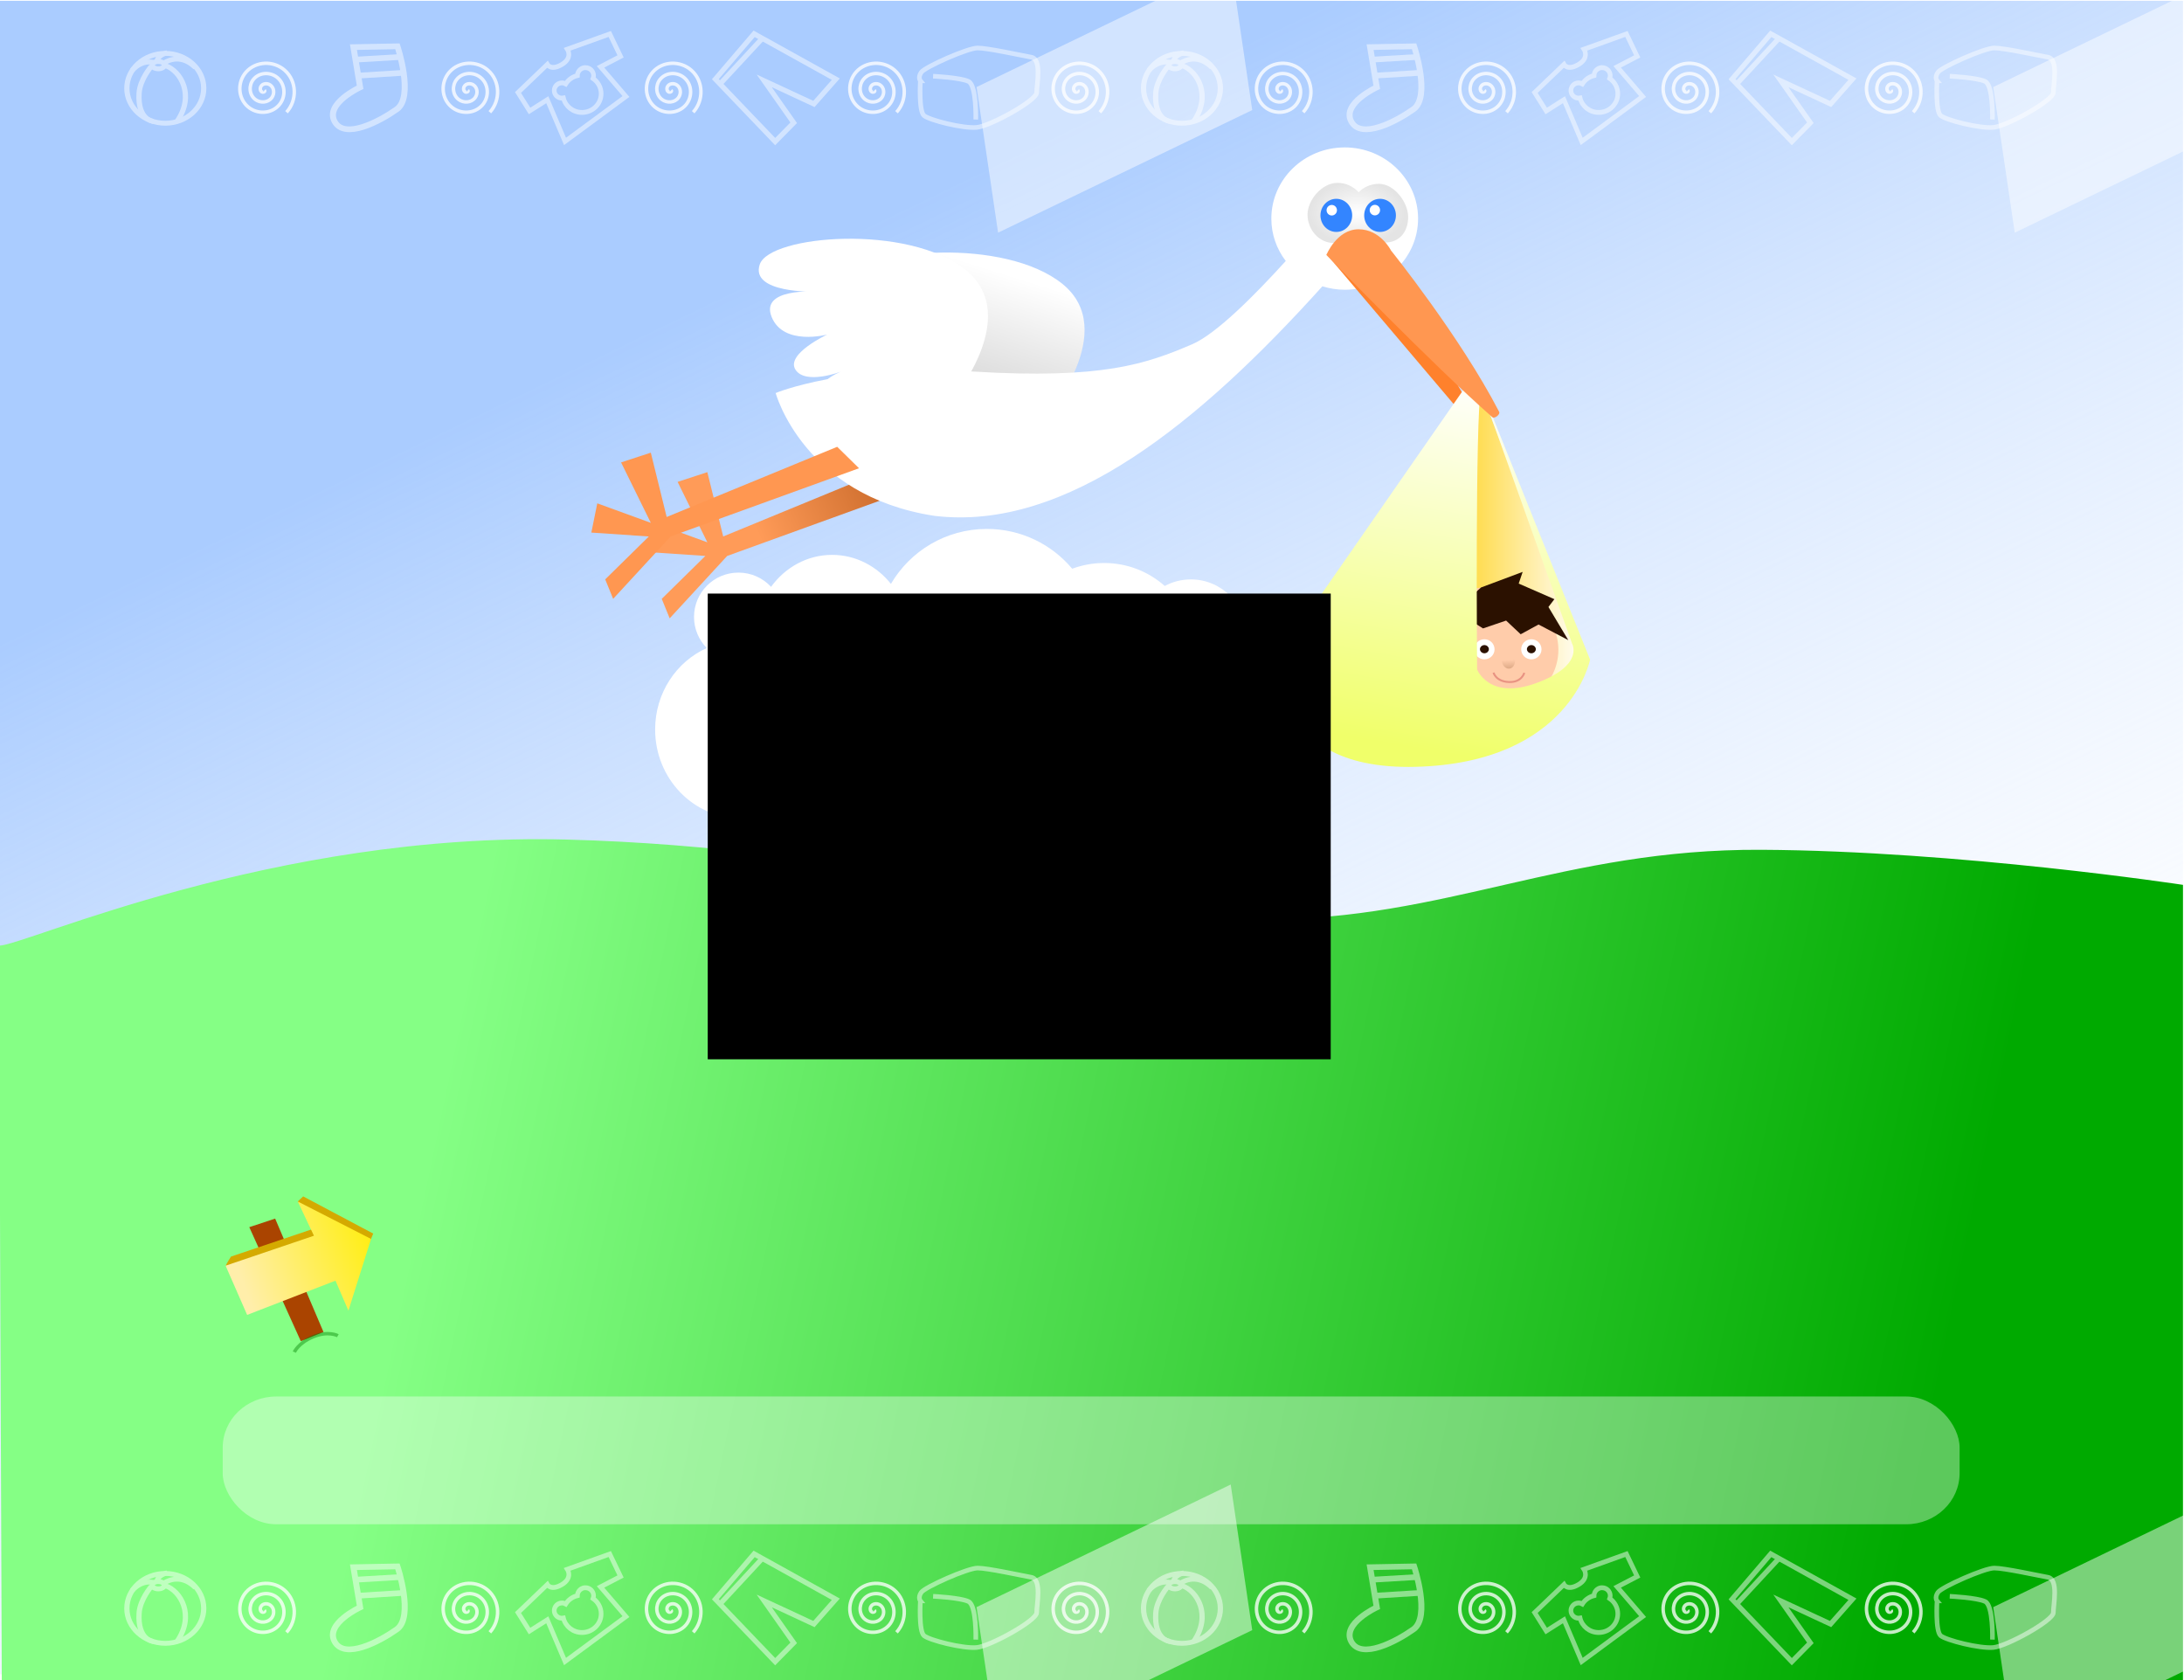 <?xml version="1.0" encoding="UTF-8" standalone="no"?>
<!-- Created with Inkscape (http://www.inkscape.org/) -->

<svg
   xmlns:dc="http://purl.org/dc/elements/1.1/"
   xmlns:cc="http://creativecommons.org/ns#"
   xmlns:rdf="http://www.w3.org/1999/02/22-rdf-syntax-ns#"
   xmlns:svg="http://www.w3.org/2000/svg"
   xmlns="http://www.w3.org/2000/svg"
   xmlns:xlink="http://www.w3.org/1999/xlink"
   xmlns:sodipodi="http://sodipodi.sourceforge.net/DTD/sodipodi-0.dtd"
   xmlns:inkscape="http://www.inkscape.org/namespaces/inkscape"
   width="460.63"
   height="354.331"
   id="svg3435"
   version="1.1"
   inkscape:version="0.48.4 r9939"
   sodipodi:docname="babyshower.svg">
  <defs
     id="defs3437">
    <linearGradient
       id="linearGradient4040">
      <stop
         style="stop-color:#ffeeaa;stop-opacity:1;"
         offset="0"
         id="stop4042" />
      <stop
         style="stop-color:#ffee00;stop-opacity:1;"
         offset="1"
         id="stop4044" />
    </linearGradient>
    <filter
       color-interpolation-filters="sRGB"
       inkscape:collect="always"
       id="filter4107">
      <feGaussianBlur
         inkscape:collect="always"
         stdDeviation="1.481"
         id="feGaussianBlur4109" />
    </filter>
    <linearGradient
       id="linearGradient4202">
      <stop
         style="stop-color:#85ff85;stop-opacity:1;"
         offset="0"
         id="stop4204" />
      <stop
         style="stop-color:#00aa00;stop-opacity:1;"
         offset="1"
         id="stop4206" />
    </linearGradient>
    <linearGradient
       inkscape:collect="always"
       xlink:href="#linearGradient3983"
       id="linearGradient3989"
       x1="497.857"
       y1="237.252"
       x2="573.571"
       y2="237.252"
       gradientUnits="userSpaceOnUse" />
    <linearGradient
       id="linearGradient3983">
      <stop
         style="stop-color:#ffd014;stop-opacity:1;"
         offset="0"
         id="stop3985" />
      <stop
         style="stop-color:#ffffff;stop-opacity:1;"
         offset="1"
         id="stop3987" />
    </linearGradient>
    <linearGradient
       inkscape:collect="always"
       xlink:href="#linearGradient3805"
       id="linearGradient3811"
       x1="279.667"
       y1="179.85"
       x2="151.707"
       y2="233.574"
       gradientUnits="userSpaceOnUse" />
    <linearGradient
       id="linearGradient3805">
      <stop
         style="stop-color:#993d00;stop-opacity:1;"
         offset="0"
         id="stop3807" />
      <stop
         style="stop-color:#ff9b58;stop-opacity:1;"
         offset="1"
         id="stop3809" />
    </linearGradient>
    <linearGradient
       inkscape:collect="always"
       xlink:href="#linearGradient3789"
       id="linearGradient3795"
       x1="236.571"
       y1="182.621"
       x2="268.506"
       y2="82.616"
       gradientUnits="userSpaceOnUse"
       gradientTransform="translate(4.041,14.142)" />
    <linearGradient
       id="linearGradient3789">
      <stop
         style="stop-color:#bebebe;stop-opacity:1;"
         offset="0"
         id="stop3791" />
      <stop
         style="stop-color:#ffffff;stop-opacity:1;"
         offset="1"
         id="stop3793" />
    </linearGradient>
    <radialGradient
       inkscape:collect="always"
       xlink:href="#linearGradient3808"
       id="radialGradient3814"
       cx="457.218"
       cy="67.073"
       fx="457.218"
       fy="67.073"
       r="26.134"
       gradientTransform="matrix(0.942,-0.008,0.005,0.629,25.931,28.592)"
       gradientUnits="userSpaceOnUse" />
    <linearGradient
       id="linearGradient3808">
      <stop
         style="stop-color:#ffffff;stop-opacity:1;"
         offset="0"
         id="stop3810" />
      <stop
         style="stop-color:#bebebe;stop-opacity:1;"
         offset="1"
         id="stop3812" />
    </linearGradient>
    <linearGradient
       inkscape:collect="always"
       xlink:href="#linearGradient3967"
       id="linearGradient3973"
       x1="481.499"
       y1="343.515"
       x2="514.603"
       y2="151.372"
       gradientUnits="userSpaceOnUse" />
    <linearGradient
       id="linearGradient3967">
      <stop
         id="stop3975"
         offset="0"
         style="stop-color:#f0ff6a;stop-opacity:1;" />
      <stop
         style="stop-color:#ffffff;stop-opacity:1;"
         offset="1"
         id="stop3971" />
    </linearGradient>
    <linearGradient
       inkscape:collect="always"
       xlink:href="#linearGradient3797"
       id="linearGradient3803"
       x1="533.227"
       y1="303.177"
       x2="533.01"
       y2="298.722"
       gradientUnits="userSpaceOnUse"
       gradientTransform="translate(0.707,0)" />
    <linearGradient
       inkscape:collect="always"
       id="linearGradient3797">
      <stop
         style="stop-color:#deaa87;stop-opacity:1;"
         offset="0"
         id="stop3799" />
      <stop
         style="stop-color:#deaa87;stop-opacity:0;"
         offset="1"
         id="stop3801" />
    </linearGradient>
    <linearGradient
       id="linearGradient3829">
      <stop
         style="stop-color:#aaccff;stop-opacity:1;"
         offset="0"
         id="stop3831" />
      <stop
         style="stop-color:#ffffff;stop-opacity:0;"
         offset="1"
         id="stop3833" />
    </linearGradient>
    <linearGradient
       inkscape:collect="always"
       xlink:href="#linearGradient4202"
       id="linearGradient4172"
       gradientUnits="userSpaceOnUse"
       gradientTransform="matrix(0.723,0,0,0.715,-31.971,573.167)"
       x1="185.502"
       y1="435.095"
       x2="622.483"
       y2="525.655" />
    <linearGradient
       inkscape:collect="always"
       xlink:href="#linearGradient3829"
       id="linearGradient4262"
       gradientUnits="userSpaceOnUse"
       gradientTransform="matrix(0.732,0,0,0.638,-10.566,693.83)"
       x1="224.86"
       y1="102.617"
       x2="476.59"
       y2="557.994" />
    <linearGradient
       inkscape:collect="always"
       xlink:href="#linearGradient4040"
       id="linearGradient4265"
       gradientUnits="userSpaceOnUse"
       x1="69.631"
       y1="546.137"
       x2="111.441"
       y2="530.439" />
  </defs>
  <sodipodi:namedview
     id="base"
     pagecolor="#ffffff"
     bordercolor="#666666"
     borderopacity="1.0"
     inkscape:pageopacity="0.0"
     inkscape:pageshadow="2"
     inkscape:zoom="1.7116865"
     inkscape:cx="169.49413"
     inkscape:cy="219.9783"
     inkscape:document-units="px"
     inkscape:current-layer="layer1"
     showgrid="false"
     units="cm"
     inkscape:window-width="1920"
     inkscape:window-height="1027"
     inkscape:window-x="0"
     inkscape:window-y="0"
     inkscape:window-maximized="1" />
  <g
     inkscape:label="Layer 1"
     inkscape:groupmode="layer"
     id="layer1"
     transform="translate(0,-698.03)">
    <rect
       inkscape:export-ydpi="79.711342"
       inkscape:export-xdpi="79.711342"
       inkscape:export-filename="C:\Users\Andres\Desktop\tarjeta_30.png"
       y="698.166"
       x="0.305"
       height="354.176"
       width="459.944"
       id="rect4486"
       style="fill:#ffffff;fill-opacity:1;stroke:none" />
    <rect
       inkscape:export-ydpi="79.711342"
       inkscape:export-xdpi="79.711342"
       inkscape:export-filename="C:\Users\Andres\Desktop\tarjeta_30.png"
       y="698.2"
       x="-0.215"
       height="352.949"
       width="460.63"
       id="rect3991"
       style="fill:url(#linearGradient4262);fill-opacity:1;stroke:none" />
    <g
       inkscape:export-ydpi="79.711342"
       inkscape:export-xdpi="79.711342"
       inkscape:export-filename="C:\Users\Andres\Desktop\tarjeta_30.png"
       transform="matrix(0.414,0,0,0.407,97.095,715.639)"
       id="g3844">
      <path
         style="fill:url(#linearGradient3989);fill-opacity:1;stroke:none"
         d="m 518.571,155.934 55,145 c 0,0 -3.571,11.429 -28.571,16.429 -25,5 -47.143,-7.143 -47.143,-7.143 z"
         id="path3981"
         inkscape:connector-curvature="0" />
      <path
         style="fill:url(#linearGradient3811);fill-opacity:1;stroke:none"
         d="m 220.781,198.356 11.112,11.112 -95.965,35.355 -29.294,32.325 -4.041,-10.102 22.223,-22.223 -29.294,-2.02 3.03,-15.152 27.274,10.102 -15.152,-31.315 15.152,-5.051 8.081,33.335 z"
         id="path3787-3"
         inkscape:connector-curvature="0" />
      <path
         style="fill:url(#linearGradient3795);fill-opacity:1;stroke:none"
         d="m 298.711,172.593 c 0,0 37.376,-44.447 8.081,-68.69 -29.294,-24.244 -100.005,-18.183 -105.056,-3.03 -5.051,15.152 28.284,14.142 28.284,14.142 0,0 -28.284,-2.02 -22.223,13.132 6.061,15.152 28.284,9.091 28.284,9.091 0,0 -21.213,10.102 -16.162,18.183 5.051,8.081 23.234,1.01 23.234,1.01 0,0 -18.183,7.071 -7.071,16.162 11.112,9.091 23.234,-11.112 23.234,-11.112 l -2.02,17.173 z"
         id="path3807-3"
         inkscape:connector-curvature="0"
         sodipodi:nodetypes="csscscscsccc" />
      <path
         inkscape:connector-curvature="0"
         style="fill:#ffffff;stroke:none"
         d="m 450.531,33.125 c -20.642,0 -37.375,16.512 -37.375,36.875 0,8.233 2.721,15.833 7.344,21.969 -15.791,17.722 -35.434,37.833 -47.75,43.188 -23.234,10.102 -45.465,18.166 -111.125,14.125 -65.66,-4.041 -101,11.125 -101,11.125 0,0 14.19,53.215 80.812,63.625 67.542,8.356 135.681,-48.952 197.719,-118.938 3.586,1.129 7.409,1.781 11.375,1.781 20.642,0 37.375,-16.512 37.375,-36.875 0,-20.363 -16.733,-36.875 -37.375,-36.875 z"
         id="path2985" />
      <path
         style="opacity:0.424;fill:url(#radialGradient3814);fill-opacity:1;stroke:none"
         d="m 446.77,51.488 c -7.81,0 -15.186,8.922 -15.186,16.453 0,7.532 5.607,14.717 13.418,14.717 9.117,-6.054 17.755,-0.341 25.815,-0.207 7.81,0 12.035,-5.771 12.035,-13.303 0,-7.532 -7.053,-17.161 -14.863,-17.161 -4.1,0 -7.792,1.687 -10.375,4.375 -2.594,-2.974 -6.498,-4.875 -10.844,-4.875 z"
         id="path3764"
         inkscape:connector-curvature="0"
         sodipodi:nodetypes="ssccsscs" />
      <path
         style="fill:#ffffff;stroke:none"
         d="m 249.508,165.448 c 0,0 37.376,-44.447 8.081,-68.69 -29.294,-24.244 -100.005,-18.183 -105.056,-3.03 -5.051,15.152 28.284,14.142 28.284,14.142 0,0 -28.284,-2.02 -22.223,13.132 6.061,15.152 28.284,9.091 28.284,9.091 0,0 -21.213,10.102 -16.162,18.183 5.051,8.081 23.234,1.01 23.234,1.01 0,0 -18.183,7.071 -7.071,16.162 11.112,9.091 23.234,-11.112 23.234,-11.112 l -2.02,17.173 z"
         id="path3807"
         inkscape:connector-curvature="0"
         sodipodi:nodetypes="csscscscsccc" />
      <path
         sodipodi:type="arc"
         style="fill:#ffccaa;stroke:none"
         id="path3870"
         sodipodi:cx="506.08643"
         sodipodi:cy="262.42288"
         sodipodi:rx="36.365494"
         sodipodi:ry="32.324883"
         d="m 542.452,262.423 c 0,17.853 -16.281,32.325 -36.365,32.325 -20.084,0 -36.365,-14.472 -36.365,-32.325 0,-17.853 16.281,-32.325 36.365,-32.325 20.084,0 36.365,14.472 36.365,32.325 z"
         transform="translate(16.919,31.061)" />
      <path
         style="fill:#2b1100;stroke:none"
         d="m 519.975,261.159 21.213,-8.081 -2.02,6.061 18.183,8.081 -3.03,4.041 10.102,17.173 -15.152,-8.081 -9.091,5.051 -7.425,-7.096 -11.768,4.066 -14.142,-9.091 z"
         id="path3873"
         inkscape:connector-curvature="0"
         sodipodi:nodetypes="cccccccccccc" />
      <path
         style="fill:#ff812c;fill-opacity:1;stroke:none"
         d="m 441.295,88.442 69.943,83.926 4.066,-3.536 -47.906,-83.439 z"
         id="path3834"
         inkscape:connector-curvature="0"
         sodipodi:nodetypes="ccccc" />
      <path
         sodipodi:type="arc"
         style="fill:#ffffff;stroke:none"
         id="path3881-4-7"
         sodipodi:cx="205"
         sodipodi:cy="370.57648"
         sodipodi:rx="6.5003605"
         sodipodi:ry="6.4390845"
         d="m 211.5,370.576 c 0,3.556 -2.91,6.439 -6.5,6.439 -3.59,0 -6.5,-2.883 -6.5,-6.439 0,-3.556 2.91,-6.439 6.5,-6.439 3.59,0 6.5,2.883 6.5,6.439 z"
         transform="matrix(0.796,0,0,0.808,358.517,-6.23)" />
      <path
         transform="translate(60.823,11.641)"
         sodipodi:type="arc"
         style="fill:#2b1100;fill-opacity:1;stroke:#2b1100;stroke-opacity:1"
         id="path3923-4"
         sodipodi:cx="460.88211"
         sodipodi:cy="281.48953"
         sodipodi:rx="1.767767"
         sodipodi:ry="1.6414979"
         d="m 462.65,281.49 c 0,0.907 -0.791,1.641 -1.768,1.641 -0.976,0 -1.768,-0.735 -1.768,-1.641 0,-0.907 0.791,-1.641 1.768,-1.641 0.976,0 1.768,0.735 1.768,1.641 z" />
      <path
         style="fill:url(#linearGradient3973);fill-opacity:1;stroke:none"
         d="m 516.938,150.031 -97.969,143.438 c 0,0 -11.136,62.645 67.656,60.625 78.792,-2.02 88.906,-55.562 88.906,-55.562 l -58.594,-148.5 z m 3.031,8.094 46.469,132.344 c 0,0 6.056,11.096 -18.188,20.188 -24.244,9.091 -30.281,-7.062 -30.281,-7.062 0,0 -1.03,-130.316 2,-145.469 z"
         id="path3866"
         inkscape:connector-curvature="0" />
      <path
         style="opacity:0.521;fill:none;stroke:#d35f5f;stroke-width:1px;stroke-linecap:butt;stroke-linejoin:miter;stroke-opacity:1"
         d="m 526.349,305.279 c 0,0 1.112,4.574 7.767,4.872 6.655,0.298 7.89,-4.768 7.89,-4.768"
         id="path3921"
         inkscape:connector-curvature="0"
         sodipodi:nodetypes="czc" />
      <path
         style="fill:url(#linearGradient3803);fill-opacity:1;stroke:none"
         d="m 530.523,297.288 c -0.758,7.25 7.379,8.451 6.869,0.327"
         id="path3943"
         inkscape:connector-curvature="0"
         sodipodi:nodetypes="cc" />
      <g
         id="g3821"
         transform="translate(-0.173,0)">
        <g
           transform="translate(-1.071,6.431)"
           id="g3813">
          <path
             sodipodi:type="arc"
             style="fill:#3385ff;fill-opacity:1;stroke:none"
             id="path3827"
             sodipodi:cx="426.28436"
             sodipodi:cy="220.50156"
             sodipodi:rx="8.0812206"
             sodipodi:ry="8.586297"
             d="m 434.366,220.502 c 0,4.742 -3.618,8.586 -8.081,8.586 -4.463,0 -8.081,-3.844 -8.081,-8.586 0,-4.742 3.618,-8.586 8.081,-8.586 4.463,0 8.081,3.844 8.081,8.586 z"
             transform="translate(21.213,-158.594)" />
          <path
             sodipodi:type="arc"
             style="fill:#ffffff;stroke:#ffffff"
             id="path3945"
             sodipodi:cx="445.17856"
             sodipodi:cy="59.237179"
             sodipodi:rx="2.1428571"
             sodipodi:ry="2.2321429"
             d="m 447.321,59.237 c 0,1.233 -0.959,2.232 -2.143,2.232 -1.183,0 -2.143,-0.999 -2.143,-2.232 0,-1.233 0.959,-2.232 2.143,-2.232 1.183,0 2.143,0.999 2.143,2.232 z" />
        </g>
        <g
           transform="translate(0,5.926)"
           id="g3817">
          <path
             transform="translate(42.426,-158.089)"
             sodipodi:type="arc"
             style="fill:#3385ff;fill-opacity:1;stroke:none"
             id="path3827-7"
             sodipodi:cx="426.28436"
             sodipodi:cy="220.50156"
             sodipodi:rx="8.0812206"
             sodipodi:ry="8.586297"
             d="m 434.366,220.502 c 0,4.742 -3.618,8.586 -8.081,8.586 -4.463,0 -8.081,-3.844 -8.081,-8.586 0,-4.742 3.618,-8.586 8.081,-8.586 4.463,0 8.081,3.844 8.081,8.586 z" />
          <path
             transform="translate(20.893,0.446)"
             sodipodi:type="arc"
             style="fill:#ffffff;stroke:#ffffff"
             id="path3945-9"
             sodipodi:cx="445.17856"
             sodipodi:cy="59.237179"
             sodipodi:rx="2.1428571"
             sodipodi:ry="2.2321429"
             d="m 447.321,59.237 c 0,1.233 -0.959,2.232 -2.143,2.232 -1.183,0 -2.143,-0.999 -2.143,-2.232 0,-1.233 0.959,-2.232 2.143,-2.232 1.183,0 2.143,0.999 2.143,2.232 z" />
        </g>
      </g>
      <path
         style="fill:#ffffff;stroke:#ffffff;stroke-width:1px;stroke-linecap:butt;stroke-linejoin:miter;stroke-opacity:1"
         d="m 244.286,154.505 10,20.714 -53.571,6.429 20.714,-26.429 z"
         id="path3965"
         inkscape:connector-curvature="0" />
      <path
         style="fill:#ff9751;fill-opacity:1;stroke:none"
         d="m 441.187,88.857 c 0,0 5.3,-13.313 16.412,-13.313 11.112,0 16.509,10.984 16.509,10.984 0,0 35.217,44.524 55.111,83.617 0.674,1.324 -2.38,3.763 -3.489,2.774 -30.313,-27.044 -84.543,-84.062 -84.543,-84.062 z"
         id="path3758"
         inkscape:connector-curvature="0"
         sodipodi:nodetypes="cscssc" />
      <path
         style="fill:#ff9751;fill-opacity:1;stroke:none"
         d="m 191.98,188.263 11.112,11.112 -95.964,35.355 -29.294,32.325 -4.041,-10.102 22.223,-22.223 -29.294,-2.02 3.03,-15.152 27.274,10.102 -15.152,-31.315 15.152,-5.051 8.081,33.335 z"
         id="path3787"
         inkscape:connector-curvature="0" />
      <path
         sodipodi:type="arc"
         style="fill:#ffffff;stroke:none"
         id="path3881-4-7-0"
         sodipodi:cx="205"
         sodipodi:cy="370.57648"
         sodipodi:rx="6.5003605"
         sodipodi:ry="6.4390845"
         d="m 211.5,370.576 c 0,3.556 -2.91,6.439 -6.5,6.439 -3.59,0 -6.5,-2.883 -6.5,-6.439 0,-3.556 2.91,-6.439 6.5,-6.439 3.59,0 6.5,2.883 6.5,6.439 z"
         transform="matrix(0.796,0,0,0.808,382.433,-6.23)" />
      <path
         transform="translate(84.739,11.641)"
         sodipodi:type="arc"
         style="fill:#2b1100;fill-opacity:1;stroke:#2b1100;stroke-opacity:1"
         id="path3923-4-6"
         sodipodi:cx="460.88211"
         sodipodi:cy="281.48953"
         sodipodi:rx="1.767767"
         sodipodi:ry="1.6414979"
         d="m 462.65,281.49 c 0,0.907 -0.791,1.641 -1.768,1.641 -0.976,0 -1.768,-0.735 -1.768,-1.641 0,-0.907 0.791,-1.641 1.768,-1.641 0.976,0 1.768,0.735 1.768,1.641 z" />
    </g>
    <g
       inkscape:export-ydpi="79.711342"
       inkscape:export-xdpi="79.711342"
       inkscape:export-filename="C:\Users\Andres\Desktop\tarjeta_30.png"
       transform="matrix(0.731,0,0,0.726,-41.47,697.937)"
       id="g4220">
      <g
         id="g3954"
         style="opacity:0.475;stroke:#ffffff;stroke-width:3;stroke-miterlimit:4;stroke-dasharray:none"
         transform="matrix(0.511,-0.237,0.275,0.5,64.136,47.101)"
         inkscape:transform-center-x="-4.2065458"
         inkscape:transform-center-y="-4.9666347">
        <path
           inkscape:connector-curvature="0"
           id="path3885"
           d="m 176,16.862 20,9 c 0,0 -5,27 -16,29 -11,2 -31,3 -31,-7.5 0,-10.5 20,-10.5 20,-10.5 z"
           style="fill:none;stroke:#ffffff;stroke-width:3;stroke-linecap:butt;stroke-linejoin:miter;stroke-miterlimit:4;stroke-opacity:1;stroke-dasharray:none" />
        <path
           inkscape:connector-curvature="0"
           id="path3887"
           d="m 174.5,23.362 20,8"
           style="fill:none;stroke:#ffffff;stroke-width:3;stroke-linecap:butt;stroke-linejoin:miter;stroke-miterlimit:4;stroke-opacity:1;stroke-dasharray:none" />
        <path
           inkscape:connector-curvature="0"
           id="path3889"
           d="m 170.5,30.862 21.5,8.5"
           style="fill:none;stroke:#ffffff;stroke-width:3;stroke-linecap:butt;stroke-linejoin:miter;stroke-miterlimit:4;stroke-opacity:1;stroke-dasharray:none" />
      </g>
      <g
         id="g4044"
         transform="translate(39.82,-4.761)">
        <path
           inkscape:connector-curvature="0"
           id="path3895"
           d="m 282.461,28.362 c 0,0 -0.524,8.77 1.049,10.105 1.573,1.335 11.272,3.813 15.204,3.432 3.932,-0.381 17.301,-7.817 17.301,-10.105 0,-2.288 1.573,-9.724 -1.573,-10.296 -3.146,-0.572 -12.582,-2.669 -15.466,-2.669 -2.883,0 -15.204,5.529 -16.252,7.054 -1.049,1.525 -0.262,2.479 -0.262,2.479 z"
           style="opacity:0.475;fill:none;stroke:#ffffff;stroke-width:1.341;stroke-linecap:butt;stroke-linejoin:miter;stroke-miterlimit:4;stroke-opacity:1;stroke-dasharray:none" />
        <flowRoot
           inkscape:transform-center-x="2.5485479"
           inkscape:transform-center-y="11.788192"
           transform="matrix(0.35,-0.17,0.069,0.47,278.03,-10.834)"
           style="font-size:12px;font-style:normal;font-variant:normal;font-weight:normal;font-stretch:normal;line-height:125%;letter-spacing:0px;word-spacing:0px;opacity:0.475;fill:#ffffff;fill-opacity:1;stroke:none;font-family:Waree;-inkscape-font-specification:Waree"
           id="flowRoot3897"
           xml:space="preserve"><flowRegion
             id="flowRegion3899"><rect
               style="font-size:12px;font-style:normal;font-variant:normal;font-weight:normal;font-stretch:normal;fill:#ffffff;stroke:none;font-family:Waree;-inkscape-font-specification:Waree"
               y="101.362"
               x="39"
               height="90"
               width="209.5"
               id="rect3901" /></flowRegion><flowPara
             id="flowPara3903">Pañales</flowPara></flowRoot>        <path
           inkscape:connector-curvature="0"
           id="path3905"
           d="m 286.13,27.027 c 0,0 7.864,0.381 10.223,1.525 2.359,1.144 2.097,11.058 2.097,11.058"
           style="opacity:0.475;fill:none;stroke:#ffffff;stroke-width:1.341;stroke-linecap:butt;stroke-linejoin:miter;stroke-miterlimit:4;stroke-opacity:1;stroke-dasharray:none" />
      </g>
      <g
         id="g3950"
         transform="matrix(0.445,0,0,0.466,188.164,-2.528)"
         style="opacity:0.475;stroke:#ffffff;stroke-width:3;stroke-miterlimit:4;stroke-dasharray:none">
        <path
           inkscape:connector-curvature="0"
           id="path3881"
           d="m 59.5,45.862 c 0,0 2.301,4.156 9.5,0 7.199,-4.156 3.5,-9.5 3.5,-9.5 L 100,26.862 107,40.862 l -13,6.5 16.5,18.5 -39.5,28 -11.5,-26 -11.5,7 -7.5,-11.5 z"
           style="fill:none;stroke:#ffffff;stroke-width:3;stroke-linecap:butt;stroke-linejoin:miter;stroke-miterlimit:4;stroke-opacity:1;stroke-dasharray:none" />
        <path
           inkscape:connector-curvature="0"
           id="path3907"
           d="M 83.719,47.875 C 81.092,48.129 79.032,50.251 79,52.812 75.814,53.558 73.116,55.444 71.438,58 70.712,57.61 69.893,57.375 69,57.375 c -2.761,0 -5,2.127 -5,4.75 0,2.623 2.239,4.75 5,4.75 0.324,0 0.631,-0.038 0.938,-0.094 1.284,5.157 6.182,9 12.062,9 6.857,0 12.406,-5.213 12.406,-11.656 0,-3.936 -2.073,-7.418 -5.25,-9.531 C 89.367,54.053 89.5,53.486 89.5,52.875 c 0,-2.761 -2.351,-5 -5.25,-5 -0.181,0 -0.355,-0.017 -0.531,0 z"
           style="fill:none;stroke:#ffffff;stroke-width:3;stroke-miterlimit:4;stroke-dasharray:none" />
      </g>
      <g
         id="g3959"
         style="opacity:0.475;stroke:#ffffff;stroke-width:3;stroke-miterlimit:4;stroke-dasharray:none"
         transform="matrix(0.486,0,0,0.497,147.465,1.073)">
        <path
           sodipodi:nodetypes="cccccccc"
           inkscape:connector-curvature="0"
           id="path3891"
           d="m 238,44.362 23,-26.5 48.5,26.5 -13,14.5 -29.5,-13.5 17.5,24.5 -11,11 z"
           style="fill:none;stroke:#ffffff;stroke-width:3;stroke-linecap:butt;stroke-linejoin:miter;stroke-miterlimit:4;stroke-opacity:1;stroke-dasharray:none" />
        <path
           inkscape:connector-curvature="0"
           id="path3914"
           d="m 241.5,46.362 24.5,-26"
           style="fill:none;stroke:#ffffff;stroke-width:3;stroke-linecap:butt;stroke-linejoin:miter;stroke-miterlimit:4;stroke-opacity:1;stroke-dasharray:none" />
      </g>
      <g
         id="g3941"
         style="opacity:0.475;stroke:#ffffff;stroke-width:3;stroke-miterlimit:4;stroke-dasharray:none"
         transform="matrix(0.504,0,0,0.472,67.631,-38.349)">
        <path
           d="m 95,135.862 c 0,11.874 -9.85,21.5 -22,21.5 -12.15,0 -22,-9.626 -22,-21.5 0,-11.874 9.85,-21.5 22,-21.5 12.15,0 22,9.626 22,21.5 z"
           sodipodi:ry="21.5"
           sodipodi:rx="22"
           sodipodi:cy="135.86221"
           sodipodi:cx="73"
           id="path3927"
           style="fill:none;stroke:#ffffff;stroke-width:3;stroke-miterlimit:4;stroke-opacity:1;stroke-dasharray:none"
           sodipodi:type="arc" />
        <path
           d="m 72.5,121.612 c 0,1.243 -1.567,2.25 -3.5,2.25 -1.933,0 -3.5,-1.007 -3.5,-2.25 0,-1.243 1.567,-2.25 3.5,-2.25 1.933,0 3.5,1.007 3.5,2.25 z"
           sodipodi:ry="2.25"
           sodipodi:rx="3.5"
           sodipodi:cy="121.61221"
           sodipodi:cx="69"
           id="path3929"
           style="fill:none;stroke:#ffffff;stroke-width:3;stroke-miterlimit:4;stroke-opacity:1;stroke-dasharray:none"
           sodipodi:type="arc" />
        <path
           sodipodi:nodetypes="csc"
           inkscape:connector-curvature="0"
           id="path3931"
           d="m 65,122.362 c 0,0 -6.5,8 -7,16.5 -0.969,16.479 8.086,17.354 8.086,17.354"
           style="fill:none;stroke:#ffffff;stroke-width:3;stroke-linecap:butt;stroke-linejoin:miter;stroke-miterlimit:4;stroke-opacity:1;stroke-dasharray:none" />
        <path
           sodipodi:nodetypes="cc"
           inkscape:connector-curvature="0"
           id="path3933"
           d="m 73,121.862 c 8.927,3.28 16.939,18.289 6.854,34.177"
           style="fill:none;stroke:#ffffff;stroke-width:3;stroke-linecap:butt;stroke-linejoin:miter;stroke-miterlimit:4;stroke-opacity:1;stroke-dasharray:none" />
        <path
           sodipodi:nodetypes="cc"
           inkscape:connector-curvature="0"
           id="path3935"
           d="m 68.409,119.746 c 0,0 -0.939,-3.763 5.727,-5.798"
           style="fill:none;stroke:#ffffff;stroke-width:3;stroke-linecap:butt;stroke-linejoin:miter;stroke-miterlimit:4;stroke-opacity:1;stroke-dasharray:none" />
        <path
           sodipodi:nodetypes="cc"
           inkscape:connector-curvature="0"
           id="path3937"
           d="m 66.237,119.948 c 0,0 -6.237,-2.086 -12.237,4.914"
           style="fill:none;stroke:#ffffff;stroke-width:3;stroke-linecap:butt;stroke-linejoin:miter;stroke-miterlimit:4;stroke-opacity:1;stroke-dasharray:none" />
        <path
           sodipodi:nodetypes="cc"
           inkscape:connector-curvature="0"
           id="path3939"
           d="m 72.116,120.423 c 0,0 8.793,-7.243 18.127,2.682"
           style="fill:none;stroke:#ffffff;stroke-width:3;stroke-linecap:butt;stroke-linejoin:miter;stroke-miterlimit:4;stroke-opacity:1;stroke-dasharray:none" />
      </g>
      <path
         sodipodi:type="spiral"
         style="opacity:0.77;fill:none;stroke:#ffffff;stroke-width:1px;stroke-linecap:butt;stroke-linejoin:miter;stroke-opacity:1"
         id="path3985"
         sodipodi:cx="82.731491"
         sodipodi:cy="97.060944"
         sodipodi:expansion="1"
         sodipodi:revolution="3"
         sodipodi:radius="9"
         sodipodi:argument="-18.064157"
         sodipodi:t0="0"
         d="m 82.731,97.061 c 0.319,0.319 -0.273,0.588 -0.53,0.53 -0.698,-0.155 -0.81,-1.049 -0.53,-1.591 0.501,-0.969 1.802,-1.082 2.652,-0.53 1.247,0.81 1.363,2.565 0.53,3.712 -1.109,1.529 -3.332,1.646 -4.773,0.53 -1.814,-1.404 -1.931,-4.1 -0.53,-5.834 1.697,-2.1 4.869,-2.218 6.894,-0.53 2.386,1.988 2.505,5.639 0.53,7.955 -2.279,2.674 -6.41,2.792 -9.016,0.53 -2.961,-2.57 -3.08,-7.18 -0.53,-10.076 2.86,-3.249 7.951,-3.368 11.137,-0.53 3.537,3.15 3.656,8.722 0.53,12.198"
         transform="translate(50.303,-70.693)" />
      <path
         sodipodi:type="spiral"
         style="opacity:0.77;fill:none;stroke:#ffffff;stroke-width:1px;stroke-linecap:butt;stroke-linejoin:miter;stroke-opacity:1"
         id="path3985-1"
         sodipodi:cx="82.731491"
         sodipodi:cy="97.060944"
         sodipodi:expansion="1"
         sodipodi:revolution="3"
         sodipodi:radius="9"
         sodipodi:argument="-18.064157"
         sodipodi:t0="0"
         d="m 82.731,97.061 c 0.319,0.319 -0.273,0.588 -0.53,0.53 -0.698,-0.155 -0.81,-1.049 -0.53,-1.591 0.501,-0.969 1.802,-1.082 2.652,-0.53 1.247,0.81 1.363,2.565 0.53,3.712 -1.109,1.529 -3.332,1.646 -4.773,0.53 -1.814,-1.404 -1.931,-4.1 -0.53,-5.834 1.697,-2.1 4.869,-2.218 6.894,-0.53 2.386,1.988 2.505,5.639 0.53,7.955 -2.279,2.674 -6.41,2.792 -9.016,0.53 -2.961,-2.57 -3.08,-7.18 -0.53,-10.076 2.86,-3.249 7.951,-3.368 11.137,-0.53 3.537,3.15 3.656,8.722 0.53,12.198"
         transform="translate(108.97,-70.693)" />
      <path
         sodipodi:type="spiral"
         style="opacity:0.77;fill:none;stroke:#ffffff;stroke-width:1px;stroke-linecap:butt;stroke-linejoin:miter;stroke-opacity:1"
         id="path3985-8"
         sodipodi:cx="82.731491"
         sodipodi:cy="97.060944"
         sodipodi:expansion="1"
         sodipodi:revolution="3"
         sodipodi:radius="9"
         sodipodi:argument="-18.064157"
         sodipodi:t0="0"
         d="m 82.731,97.061 c 0.319,0.319 -0.273,0.588 -0.53,0.53 -0.698,-0.155 -0.81,-1.049 -0.53,-1.591 0.501,-0.969 1.802,-1.082 2.652,-0.53 1.247,0.81 1.363,2.565 0.53,3.712 -1.109,1.529 -3.332,1.646 -4.773,0.53 -1.814,-1.404 -1.931,-4.1 -0.53,-5.834 1.697,-2.1 4.869,-2.218 6.894,-0.53 2.386,1.988 2.505,5.639 0.53,7.955 -2.279,2.674 -6.41,2.792 -9.016,0.53 -2.961,-2.57 -3.08,-7.18 -0.53,-10.076 2.86,-3.249 7.951,-3.368 11.137,-0.53 3.537,3.15 3.656,8.722 0.53,12.198"
         transform="translate(167.636,-70.693)" />
      <path
         sodipodi:type="spiral"
         style="opacity:0.77;fill:none;stroke:#ffffff;stroke-width:1px;stroke-linecap:butt;stroke-linejoin:miter;stroke-opacity:1"
         id="path3985-86"
         sodipodi:cx="82.731491"
         sodipodi:cy="97.060944"
         sodipodi:expansion="1"
         sodipodi:revolution="3"
         sodipodi:radius="9"
         sodipodi:argument="-18.064157"
         sodipodi:t0="0"
         d="m 82.731,97.061 c 0.319,0.319 -0.273,0.588 -0.53,0.53 -0.698,-0.155 -0.81,-1.049 -0.53,-1.591 0.501,-0.969 1.802,-1.082 2.652,-0.53 1.247,0.81 1.363,2.565 0.53,3.712 -1.109,1.529 -3.332,1.646 -4.773,0.53 -1.814,-1.404 -1.931,-4.1 -0.53,-5.834 1.697,-2.1 4.869,-2.218 6.894,-0.53 2.386,1.988 2.505,5.639 0.53,7.955 -2.279,2.674 -6.41,2.792 -9.016,0.53 -2.961,-2.57 -3.08,-7.18 -0.53,-10.076 2.86,-3.249 7.951,-3.368 11.137,-0.53 3.537,3.15 3.656,8.722 0.53,12.198"
         transform="translate(226.302,-70.693)" />
      <g
         id="g3954-3"
         style="opacity:0.475;stroke:#ffffff;stroke-width:3;stroke-miterlimit:4;stroke-dasharray:none"
         transform="matrix(0.511,-0.237,0.275,0.5,357.467,47.101)"
         inkscape:transform-center-x="-4.2065458"
         inkscape:transform-center-y="-4.9666347">
        <path
           inkscape:connector-curvature="0"
           id="path3885-4"
           d="m 176,16.862 20,9 c 0,0 -5,27 -16,29 -11,2 -31,3 -31,-7.5 0,-10.5 20,-10.5 20,-10.5 z"
           style="fill:none;stroke:#ffffff;stroke-width:3;stroke-linecap:butt;stroke-linejoin:miter;stroke-miterlimit:4;stroke-opacity:1;stroke-dasharray:none" />
        <path
           inkscape:connector-curvature="0"
           id="path3887-2"
           d="m 174.5,23.362 20,8"
           style="fill:none;stroke:#ffffff;stroke-width:3;stroke-linecap:butt;stroke-linejoin:miter;stroke-miterlimit:4;stroke-opacity:1;stroke-dasharray:none" />
        <path
           inkscape:connector-curvature="0"
           id="path3889-1"
           d="m 170.5,30.862 21.5,8.5"
           style="fill:none;stroke:#ffffff;stroke-width:3;stroke-linecap:butt;stroke-linejoin:miter;stroke-miterlimit:4;stroke-opacity:1;stroke-dasharray:none" />
      </g>
      <g
         id="g4044-2"
         transform="translate(333.151,-4.761)">
        <path
           inkscape:connector-curvature="0"
           id="path3895-0"
           d="m 282.461,28.362 c 0,0 -0.524,8.77 1.049,10.105 1.573,1.335 11.272,3.813 15.204,3.432 3.932,-0.381 17.301,-7.817 17.301,-10.105 0,-2.288 1.573,-9.724 -1.573,-10.296 -3.146,-0.572 -12.582,-2.669 -15.466,-2.669 -2.883,0 -15.204,5.529 -16.252,7.054 -1.049,1.525 -0.262,2.479 -0.262,2.479 z"
           style="opacity:0.475;fill:none;stroke:#ffffff;stroke-width:1.341;stroke-linecap:butt;stroke-linejoin:miter;stroke-miterlimit:4;stroke-opacity:1;stroke-dasharray:none" />
        <flowRoot
           inkscape:transform-center-x="2.5485479"
           inkscape:transform-center-y="11.788192"
           transform="matrix(0.35,-0.17,0.069,0.47,278.03,-10.834)"
           style="font-size:12px;font-style:normal;font-variant:normal;font-weight:normal;font-stretch:normal;line-height:125%;letter-spacing:0px;word-spacing:0px;opacity:0.475;fill:#ffffff;fill-opacity:1;stroke:none;font-family:Waree;-inkscape-font-specification:Waree"
           id="flowRoot3897-1"
           xml:space="preserve"><flowRegion
             id="flowRegion3899-8"><rect
               style="font-size:12px;font-style:normal;font-variant:normal;font-weight:normal;font-stretch:normal;fill:#ffffff;stroke:none;font-family:Waree;-inkscape-font-specification:Waree"
               y="101.362"
               x="39"
               height="90"
               width="209.5"
               id="rect3901-4" /></flowRegion><flowPara
             id="flowPara3903-8">Pañales</flowPara></flowRoot>        <path
           inkscape:connector-curvature="0"
           id="path3905-0"
           d="m 286.13,27.027 c 0,0 7.864,0.381 10.223,1.525 2.359,1.144 2.097,11.058 2.097,11.058"
           style="opacity:0.475;fill:none;stroke:#ffffff;stroke-width:1.341;stroke-linecap:butt;stroke-linejoin:miter;stroke-miterlimit:4;stroke-opacity:1;stroke-dasharray:none" />
      </g>
      <g
         id="g3950-4"
         transform="matrix(0.445,0,0,0.466,481.495,-2.528)"
         style="opacity:0.475;stroke:#ffffff;stroke-width:3;stroke-miterlimit:4;stroke-dasharray:none">
        <path
           inkscape:connector-curvature="0"
           id="path3881-7"
           d="m 59.5,45.862 c 0,0 2.301,4.156 9.5,0 7.199,-4.156 3.5,-9.5 3.5,-9.5 L 100,26.862 107,40.862 l -13,6.5 16.5,18.5 -39.5,28 -11.5,-26 -11.5,7 -7.5,-11.5 z"
           style="fill:none;stroke:#ffffff;stroke-width:3;stroke-linecap:butt;stroke-linejoin:miter;stroke-miterlimit:4;stroke-opacity:1;stroke-dasharray:none" />
        <path
           inkscape:connector-curvature="0"
           id="path3907-1"
           d="M 83.719,47.875 C 81.092,48.129 79.032,50.251 79,52.812 75.814,53.558 73.116,55.444 71.438,58 70.712,57.61 69.893,57.375 69,57.375 c -2.761,0 -5,2.127 -5,4.75 0,2.623 2.239,4.75 5,4.75 0.324,0 0.631,-0.038 0.938,-0.094 1.284,5.157 6.182,9 12.062,9 6.857,0 12.406,-5.213 12.406,-11.656 0,-3.936 -2.073,-7.418 -5.25,-9.531 C 89.367,54.053 89.5,53.486 89.5,52.875 c 0,-2.761 -2.351,-5 -5.25,-5 -0.181,0 -0.355,-0.017 -0.531,0 z"
           style="fill:none;stroke:#ffffff;stroke-width:3;stroke-miterlimit:4;stroke-dasharray:none" />
      </g>
      <g
         id="g3959-5"
         style="opacity:0.475;stroke:#ffffff;stroke-width:3;stroke-miterlimit:4;stroke-dasharray:none"
         transform="matrix(0.486,0,0,0.497,440.796,1.073)">
        <path
           sodipodi:nodetypes="cccccccc"
           inkscape:connector-curvature="0"
           id="path3891-8"
           d="m 238,44.362 23,-26.5 48.5,26.5 -13,14.5 -29.5,-13.5 17.5,24.5 -11,11 z"
           style="fill:none;stroke:#ffffff;stroke-width:3;stroke-linecap:butt;stroke-linejoin:miter;stroke-miterlimit:4;stroke-opacity:1;stroke-dasharray:none" />
        <path
           inkscape:connector-curvature="0"
           id="path3914-6"
           d="m 241.5,46.362 24.5,-26"
           style="fill:none;stroke:#ffffff;stroke-width:3;stroke-linecap:butt;stroke-linejoin:miter;stroke-miterlimit:4;stroke-opacity:1;stroke-dasharray:none" />
      </g>
      <g
         id="g3941-9"
         style="opacity:0.475;stroke:#ffffff;stroke-width:3;stroke-miterlimit:4;stroke-dasharray:none"
         transform="matrix(0.504,0,0,0.472,360.962,-38.349)">
        <path
           d="m 95,135.862 c 0,11.874 -9.85,21.5 -22,21.5 -12.15,0 -22,-9.626 -22,-21.5 0,-11.874 9.85,-21.5 22,-21.5 12.15,0 22,9.626 22,21.5 z"
           sodipodi:ry="21.5"
           sodipodi:rx="22"
           sodipodi:cy="135.86221"
           sodipodi:cx="73"
           id="path3927-3"
           style="fill:none;stroke:#ffffff;stroke-width:3;stroke-miterlimit:4;stroke-opacity:1;stroke-dasharray:none"
           sodipodi:type="arc" />
        <path
           d="m 72.5,121.612 c 0,1.243 -1.567,2.25 -3.5,2.25 -1.933,0 -3.5,-1.007 -3.5,-2.25 0,-1.243 1.567,-2.25 3.5,-2.25 1.933,0 3.5,1.007 3.5,2.25 z"
           sodipodi:ry="2.25"
           sodipodi:rx="3.5"
           sodipodi:cy="121.61221"
           sodipodi:cx="69"
           id="path3929-6"
           style="fill:none;stroke:#ffffff;stroke-width:3;stroke-miterlimit:4;stroke-opacity:1;stroke-dasharray:none"
           sodipodi:type="arc" />
        <path
           sodipodi:nodetypes="csc"
           inkscape:connector-curvature="0"
           id="path3931-4"
           d="m 65,122.362 c 0,0 -6.5,8 -7,16.5 -0.969,16.479 8.086,17.354 8.086,17.354"
           style="fill:none;stroke:#ffffff;stroke-width:3;stroke-linecap:butt;stroke-linejoin:miter;stroke-miterlimit:4;stroke-opacity:1;stroke-dasharray:none" />
        <path
           sodipodi:nodetypes="cc"
           inkscape:connector-curvature="0"
           id="path3933-1"
           d="m 73,121.862 c 8.927,3.28 16.939,18.289 6.854,34.177"
           style="fill:none;stroke:#ffffff;stroke-width:3;stroke-linecap:butt;stroke-linejoin:miter;stroke-miterlimit:4;stroke-opacity:1;stroke-dasharray:none" />
        <path
           sodipodi:nodetypes="cc"
           inkscape:connector-curvature="0"
           id="path3935-8"
           d="m 68.409,119.746 c 0,0 -0.939,-3.763 5.727,-5.798"
           style="fill:none;stroke:#ffffff;stroke-width:3;stroke-linecap:butt;stroke-linejoin:miter;stroke-miterlimit:4;stroke-opacity:1;stroke-dasharray:none" />
        <path
           sodipodi:nodetypes="cc"
           inkscape:connector-curvature="0"
           id="path3937-9"
           d="m 66.237,119.948 c 0,0 -6.237,-2.086 -12.237,4.914"
           style="fill:none;stroke:#ffffff;stroke-width:3;stroke-linecap:butt;stroke-linejoin:miter;stroke-miterlimit:4;stroke-opacity:1;stroke-dasharray:none" />
        <path
           sodipodi:nodetypes="cc"
           inkscape:connector-curvature="0"
           id="path3939-9"
           d="m 72.116,120.423 c 0,0 8.793,-7.243 18.127,2.682"
           style="fill:none;stroke:#ffffff;stroke-width:3;stroke-linecap:butt;stroke-linejoin:miter;stroke-miterlimit:4;stroke-opacity:1;stroke-dasharray:none" />
      </g>
      <path
         sodipodi:type="spiral"
         style="opacity:0.77;fill:none;stroke:#ffffff;stroke-width:1px;stroke-linecap:butt;stroke-linejoin:miter;stroke-opacity:1"
         id="path3985-6"
         sodipodi:cx="82.731491"
         sodipodi:cy="97.060944"
         sodipodi:expansion="1"
         sodipodi:revolution="3"
         sodipodi:radius="9"
         sodipodi:argument="-18.064157"
         sodipodi:t0="0"
         d="m 82.731,97.061 c 0.319,0.319 -0.273,0.588 -0.53,0.53 -0.698,-0.155 -0.81,-1.049 -0.53,-1.591 0.501,-0.969 1.802,-1.082 2.652,-0.53 1.247,0.81 1.363,2.565 0.53,3.712 -1.109,1.529 -3.332,1.646 -4.773,0.53 -1.814,-1.404 -1.931,-4.1 -0.53,-5.834 1.697,-2.1 4.869,-2.218 6.894,-0.53 2.386,1.988 2.505,5.639 0.53,7.955 -2.279,2.674 -6.41,2.792 -9.016,0.53 -2.961,-2.57 -3.08,-7.18 -0.53,-10.076 2.86,-3.249 7.951,-3.368 11.137,-0.53 3.537,3.15 3.656,8.722 0.53,12.198"
         transform="translate(343.634,-70.693)" />
      <path
         sodipodi:type="spiral"
         style="opacity:0.77;fill:none;stroke:#ffffff;stroke-width:1px;stroke-linecap:butt;stroke-linejoin:miter;stroke-opacity:1"
         id="path3985-1-4"
         sodipodi:cx="82.731491"
         sodipodi:cy="97.060944"
         sodipodi:expansion="1"
         sodipodi:revolution="3"
         sodipodi:radius="9"
         sodipodi:argument="-18.064157"
         sodipodi:t0="0"
         d="m 82.731,97.061 c 0.319,0.319 -0.273,0.588 -0.53,0.53 -0.698,-0.155 -0.81,-1.049 -0.53,-1.591 0.501,-0.969 1.802,-1.082 2.652,-0.53 1.247,0.81 1.363,2.565 0.53,3.712 -1.109,1.529 -3.332,1.646 -4.773,0.53 -1.814,-1.404 -1.931,-4.1 -0.53,-5.834 1.697,-2.1 4.869,-2.218 6.894,-0.53 2.386,1.988 2.505,5.639 0.53,7.955 -2.279,2.674 -6.41,2.792 -9.016,0.53 -2.961,-2.57 -3.08,-7.18 -0.53,-10.076 2.86,-3.249 7.951,-3.368 11.137,-0.53 3.537,3.15 3.656,8.722 0.53,12.198"
         transform="translate(402.301,-70.693)" />
      <path
         sodipodi:type="spiral"
         style="opacity:0.77;fill:none;stroke:#ffffff;stroke-width:1px;stroke-linecap:butt;stroke-linejoin:miter;stroke-opacity:1"
         id="path3985-8-0"
         sodipodi:cx="82.731491"
         sodipodi:cy="97.060944"
         sodipodi:expansion="1"
         sodipodi:revolution="3"
         sodipodi:radius="9"
         sodipodi:argument="-18.064157"
         sodipodi:t0="0"
         d="m 82.731,97.061 c 0.319,0.319 -0.273,0.588 -0.53,0.53 -0.698,-0.155 -0.81,-1.049 -0.53,-1.591 0.501,-0.969 1.802,-1.082 2.652,-0.53 1.247,0.81 1.363,2.565 0.53,3.712 -1.109,1.529 -3.332,1.646 -4.773,0.53 -1.814,-1.404 -1.931,-4.1 -0.53,-5.834 1.697,-2.1 4.869,-2.218 6.894,-0.53 2.386,1.988 2.505,5.639 0.53,7.955 -2.279,2.674 -6.41,2.792 -9.016,0.53 -2.961,-2.57 -3.08,-7.18 -0.53,-10.076 2.86,-3.249 7.951,-3.368 11.137,-0.53 3.537,3.15 3.656,8.722 0.53,12.198"
         transform="translate(460.967,-70.693)" />
      <path
         sodipodi:type="spiral"
         style="opacity:0.77;fill:none;stroke:#ffffff;stroke-width:1px;stroke-linecap:butt;stroke-linejoin:miter;stroke-opacity:1"
         id="path3985-86-5"
         sodipodi:cx="82.731491"
         sodipodi:cy="97.060944"
         sodipodi:expansion="1"
         sodipodi:revolution="3"
         sodipodi:radius="9"
         sodipodi:argument="-18.064157"
         sodipodi:t0="0"
         d="m 82.731,97.061 c 0.319,0.319 -0.273,0.588 -0.53,0.53 -0.698,-0.155 -0.81,-1.049 -0.53,-1.591 0.501,-0.969 1.802,-1.082 2.652,-0.53 1.247,0.81 1.363,2.565 0.53,3.712 -1.109,1.529 -3.332,1.646 -4.773,0.53 -1.814,-1.404 -1.931,-4.1 -0.53,-5.834 1.697,-2.1 4.869,-2.218 6.894,-0.53 2.386,1.988 2.505,5.639 0.53,7.955 -2.279,2.674 -6.41,2.792 -9.016,0.53 -2.961,-2.57 -3.08,-7.18 -0.53,-10.076 2.86,-3.249 7.951,-3.368 11.137,-0.53 3.537,3.15 3.656,8.722 0.53,12.198"
         transform="translate(519.633,-70.693)" />
      <path
         sodipodi:type="spiral"
         style="opacity:0.77;fill:none;stroke:#ffffff;stroke-width:1px;stroke-linecap:butt;stroke-linejoin:miter;stroke-opacity:1"
         id="path3985-3"
         sodipodi:cx="82.731491"
         sodipodi:cy="97.060944"
         sodipodi:expansion="1"
         sodipodi:revolution="3"
         sodipodi:radius="9"
         sodipodi:argument="-18.064157"
         sodipodi:t0="0"
         d="m 82.731,97.061 c 0.319,0.319 -0.273,0.588 -0.53,0.53 -0.698,-0.155 -0.81,-1.049 -0.53,-1.591 0.501,-0.969 1.802,-1.082 2.652,-0.53 1.247,0.81 1.363,2.565 0.53,3.712 -1.109,1.529 -3.332,1.646 -4.773,0.53 -1.814,-1.404 -1.931,-4.1 -0.53,-5.834 1.697,-2.1 4.869,-2.218 6.894,-0.53 2.386,1.988 2.505,5.639 0.53,7.955 -2.279,2.674 -6.41,2.792 -9.016,0.53 -2.961,-2.57 -3.08,-7.18 -0.53,-10.076 2.86,-3.249 7.951,-3.368 11.137,-0.53 3.537,3.15 3.656,8.722 0.53,12.198"
         transform="translate(284.968,-70.693)" />
    </g>
    <path
       inkscape:export-ydpi="79.711342"
       inkscape:export-xdpi="79.711342"
       inkscape:export-filename="C:\Users\Andres\Desktop\tarjeta_30.png"
       sodipodi:nodetypes="czzzcccc"
       inkscape:connector-curvature="0"
       id="path4200"
       d="m -0.215,897.475 c 5.391,0 57.735,-24.012 119.81,-22.377 62.076,1.636 108.126,16.76 146.741,16.851 38.615,0.091 63.367,-14.916 105.126,-14.697 41.759,0.219 88.953,7.397 88.953,7.397 l 0,167.847 -460.04,0 z"
       style="fill:url(#linearGradient4172);fill-opacity:1;stroke:none" />
    <g
       inkscape:export-ydpi="79.711342"
       inkscape:export-xdpi="79.711342"
       inkscape:export-filename="C:\Users\Andres\Desktop\tarjeta_30.png"
       transform="matrix(0.414,0,0,0.407,93.385,709.64)"
       id="g3964">
      <path
         inkscape:connector-curvature="0"
         style="fill:#ffffff;fill-opacity:1;stroke:none"
         d="m 277.188,245.562 c -20.867,0 -39.07,11.445 -48.875,28.469 C 221.114,264.835 210.36,259 198.344,259 c -12.669,0 -23.918,6.49 -31.094,16.562 -4.134,-4.54 -10.057,-7.375 -16.625,-7.375 -12.497,0 -22.625,10.277 -22.625,22.969 0,6.281 2.479,11.977 6.5,16.125 -15.473,7.041 -26.312,23.284 -26.312,42.219 0,25.384 19.483,45.969 43.5,45.969 8.087,0 15.639,-2.342 22.125,-6.406 8.674,16.776 26.668,28.312 47.5,28.312 20.678,0 38.598,-11.362 47.344,-27.938 7.016,5.108 15.726,8.156 25.156,8.156 13.547,0 25.586,-6.275 33.281,-15.969 6.159,6.74 15.258,11 25.406,11 18.55,0 33.594,-14.239 33.594,-31.812 0,-9.506 -4.43,-18.044 -11.406,-23.875 1.627,-2.301 3.054,-4.759 4.25,-7.344 0.729,0.058 1.444,0.094 2.188,0.094 15.621,0 28.281,-12.957 28.281,-28.969 0,-16.012 -12.66,-29 -28.281,-29 -4.817,0 -9.342,1.229 -13.312,3.406 -8.196,-7.399 -19.005,-11.906 -30.875,-11.906 -5.725,0 -11.22,1.055 -16.281,2.969 -10.377,-12.602 -25.997,-20.625 -43.469,-20.625 z"
         id="path3821" />
      <flowRoot
         xml:space="preserve"
         id="flowRoot3813"
         style="font-size:40px;font-style:normal;font-weight:normal;line-height:125%;letter-spacing:0px;word-spacing:0px;fill:#000000;fill-opacity:1;stroke:none;font-family:Sans"
         transform="matrix(0.793,0,0,1.153,18.915,-4.063)"><flowRegion
           id="flowRegion3815"><rect
             id="rect3817"
             width="400.222"
             height="209.304"
             x="146.371"
             y="245.553" /></flowRegion><flowPara
           id="flowPara3819"
           style="font-style:normal;font-variant:normal;font-weight:normal;font-stretch:normal;font-family:Purisa;-inkscape-font-specification:Purisa" /></flowRoot>    </g>
    <g
       inkscape:export-ydpi="79.711342"
       inkscape:export-xdpi="79.711342"
       inkscape:export-filename="C:\Users\Andres\Desktop\tarjeta_30.png"
       id="g4220-6"
       transform="matrix(0.731,0,0,0.726,-41.47,1018.526)">
      <g
         id="g3954-7"
         style="opacity:0.475;stroke:#ffffff;stroke-width:3;stroke-miterlimit:4;stroke-dasharray:none"
         transform="matrix(0.511,-0.237,0.275,0.5,64.136,47.101)"
         inkscape:transform-center-x="-4.2065458"
         inkscape:transform-center-y="-4.9666347">
        <path
           inkscape:connector-curvature="0"
           id="path3885-9"
           d="m 176,16.862 20,9 c 0,0 -5,27 -16,29 -11,2 -31,3 -31,-7.5 0,-10.5 20,-10.5 20,-10.5 z"
           style="fill:none;stroke:#ffffff;stroke-width:3;stroke-linecap:butt;stroke-linejoin:miter;stroke-miterlimit:4;stroke-opacity:1;stroke-dasharray:none" />
        <path
           inkscape:connector-curvature="0"
           id="path3887-6"
           d="m 174.5,23.362 20,8"
           style="fill:none;stroke:#ffffff;stroke-width:3;stroke-linecap:butt;stroke-linejoin:miter;stroke-miterlimit:4;stroke-opacity:1;stroke-dasharray:none" />
        <path
           inkscape:connector-curvature="0"
           id="path3889-9"
           d="m 170.5,30.862 21.5,8.5"
           style="fill:none;stroke:#ffffff;stroke-width:3;stroke-linecap:butt;stroke-linejoin:miter;stroke-miterlimit:4;stroke-opacity:1;stroke-dasharray:none" />
      </g>
      <g
         id="g4044-3"
         transform="translate(39.82,-4.761)">
        <path
           inkscape:connector-curvature="0"
           id="path3895-6"
           d="m 282.461,28.362 c 0,0 -0.524,8.77 1.049,10.105 1.573,1.335 11.272,3.813 15.204,3.432 3.932,-0.381 17.301,-7.817 17.301,-10.105 0,-2.288 1.573,-9.724 -1.573,-10.296 -3.146,-0.572 -12.582,-2.669 -15.466,-2.669 -2.883,0 -15.204,5.529 -16.252,7.054 -1.049,1.525 -0.262,2.479 -0.262,2.479 z"
           style="opacity:0.475;fill:none;stroke:#ffffff;stroke-width:1.341;stroke-linecap:butt;stroke-linejoin:miter;stroke-miterlimit:4;stroke-opacity:1;stroke-dasharray:none" />
        <flowRoot
           inkscape:transform-center-x="2.5485479"
           inkscape:transform-center-y="11.788192"
           transform="matrix(0.35,-0.17,0.069,0.47,278.03,-10.834)"
           style="font-size:12px;font-style:normal;font-variant:normal;font-weight:normal;font-stretch:normal;line-height:125%;letter-spacing:0px;word-spacing:0px;opacity:0.475;fill:#ffffff;fill-opacity:1;stroke:none;font-family:Waree;-inkscape-font-specification:Waree"
           id="flowRoot3897-4"
           xml:space="preserve"><flowRegion
             id="flowRegion3899-0"><rect
               style="font-size:12px;font-style:normal;font-variant:normal;font-weight:normal;font-stretch:normal;fill:#ffffff;stroke:none;font-family:Waree;-inkscape-font-specification:Waree"
               y="101.362"
               x="39"
               height="90"
               width="209.5"
               id="rect3901-7" /></flowRegion><flowPara
             id="flowPara3903-2">Pañales</flowPara></flowRoot>        <path
           inkscape:connector-curvature="0"
           id="path3905-6"
           d="m 286.13,27.027 c 0,0 7.864,0.381 10.223,1.525 2.359,1.144 2.097,11.058 2.097,11.058"
           style="opacity:0.475;fill:none;stroke:#ffffff;stroke-width:1.341;stroke-linecap:butt;stroke-linejoin:miter;stroke-miterlimit:4;stroke-opacity:1;stroke-dasharray:none" />
      </g>
      <g
         id="g3950-6"
         transform="matrix(0.445,0,0,0.466,188.164,-2.528)"
         style="opacity:0.475;stroke:#ffffff;stroke-width:3;stroke-miterlimit:4;stroke-dasharray:none">
        <path
           inkscape:connector-curvature="0"
           id="path3881-9"
           d="m 59.5,45.862 c 0,0 2.301,4.156 9.5,0 7.199,-4.156 3.5,-9.5 3.5,-9.5 L 100,26.862 107,40.862 l -13,6.5 16.5,18.5 -39.5,28 -11.5,-26 -11.5,7 -7.5,-11.5 z"
           style="fill:none;stroke:#ffffff;stroke-width:3;stroke-linecap:butt;stroke-linejoin:miter;stroke-miterlimit:4;stroke-opacity:1;stroke-dasharray:none" />
        <path
           inkscape:connector-curvature="0"
           id="path3907-5"
           d="M 83.719,47.875 C 81.092,48.129 79.032,50.251 79,52.812 75.814,53.558 73.116,55.444 71.438,58 70.712,57.61 69.893,57.375 69,57.375 c -2.761,0 -5,2.127 -5,4.75 0,2.623 2.239,4.75 5,4.75 0.324,0 0.631,-0.038 0.938,-0.094 1.284,5.157 6.182,9 12.062,9 6.857,0 12.406,-5.213 12.406,-11.656 0,-3.936 -2.073,-7.418 -5.25,-9.531 C 89.367,54.053 89.5,53.486 89.5,52.875 c 0,-2.761 -2.351,-5 -5.25,-5 -0.181,0 -0.355,-0.017 -0.531,0 z"
           style="fill:none;stroke:#ffffff;stroke-width:3;stroke-miterlimit:4;stroke-dasharray:none" />
      </g>
      <g
         id="g3959-7"
         style="opacity:0.475;stroke:#ffffff;stroke-width:3;stroke-miterlimit:4;stroke-dasharray:none"
         transform="matrix(0.486,0,0,0.497,147.465,1.073)">
        <path
           sodipodi:nodetypes="cccccccc"
           inkscape:connector-curvature="0"
           id="path3891-1"
           d="m 238,44.362 23,-26.5 48.5,26.5 -13,14.5 -29.5,-13.5 17.5,24.5 -11,11 z"
           style="fill:none;stroke:#ffffff;stroke-width:3;stroke-linecap:butt;stroke-linejoin:miter;stroke-miterlimit:4;stroke-opacity:1;stroke-dasharray:none" />
        <path
           inkscape:connector-curvature="0"
           id="path3914-1"
           d="m 241.5,46.362 24.5,-26"
           style="fill:none;stroke:#ffffff;stroke-width:3;stroke-linecap:butt;stroke-linejoin:miter;stroke-miterlimit:4;stroke-opacity:1;stroke-dasharray:none" />
      </g>
      <g
         id="g3941-90"
         style="opacity:0.475;stroke:#ffffff;stroke-width:3;stroke-miterlimit:4;stroke-dasharray:none"
         transform="matrix(0.504,0,0,0.472,67.631,-38.349)">
        <path
           d="m 95,135.862 c 0,11.874 -9.85,21.5 -22,21.5 -12.15,0 -22,-9.626 -22,-21.5 0,-11.874 9.85,-21.5 22,-21.5 12.15,0 22,9.626 22,21.5 z"
           sodipodi:ry="21.5"
           sodipodi:rx="22"
           sodipodi:cy="135.86221"
           sodipodi:cx="73"
           id="path3927-9"
           style="fill:none;stroke:#ffffff;stroke-width:3;stroke-miterlimit:4;stroke-opacity:1;stroke-dasharray:none"
           sodipodi:type="arc" />
        <path
           d="m 72.5,121.612 c 0,1.243 -1.567,2.25 -3.5,2.25 -1.933,0 -3.5,-1.007 -3.5,-2.25 0,-1.243 1.567,-2.25 3.5,-2.25 1.933,0 3.5,1.007 3.5,2.25 z"
           sodipodi:ry="2.25"
           sodipodi:rx="3.5"
           sodipodi:cy="121.61221"
           sodipodi:cx="69"
           id="path3929-1"
           style="fill:none;stroke:#ffffff;stroke-width:3;stroke-miterlimit:4;stroke-opacity:1;stroke-dasharray:none"
           sodipodi:type="arc" />
        <path
           sodipodi:nodetypes="csc"
           inkscape:connector-curvature="0"
           id="path3931-7"
           d="m 65,122.362 c 0,0 -6.5,8 -7,16.5 -0.969,16.479 8.086,17.354 8.086,17.354"
           style="fill:none;stroke:#ffffff;stroke-width:3;stroke-linecap:butt;stroke-linejoin:miter;stroke-miterlimit:4;stroke-opacity:1;stroke-dasharray:none" />
        <path
           sodipodi:nodetypes="cc"
           inkscape:connector-curvature="0"
           id="path3933-9"
           d="m 73,121.862 c 8.927,3.28 16.939,18.289 6.854,34.177"
           style="fill:none;stroke:#ffffff;stroke-width:3;stroke-linecap:butt;stroke-linejoin:miter;stroke-miterlimit:4;stroke-opacity:1;stroke-dasharray:none" />
        <path
           sodipodi:nodetypes="cc"
           inkscape:connector-curvature="0"
           id="path3935-4"
           d="m 68.409,119.746 c 0,0 -0.939,-3.763 5.727,-5.798"
           style="fill:none;stroke:#ffffff;stroke-width:3;stroke-linecap:butt;stroke-linejoin:miter;stroke-miterlimit:4;stroke-opacity:1;stroke-dasharray:none" />
        <path
           sodipodi:nodetypes="cc"
           inkscape:connector-curvature="0"
           id="path3937-7"
           d="m 66.237,119.948 c 0,0 -6.237,-2.086 -12.237,4.914"
           style="fill:none;stroke:#ffffff;stroke-width:3;stroke-linecap:butt;stroke-linejoin:miter;stroke-miterlimit:4;stroke-opacity:1;stroke-dasharray:none" />
        <path
           sodipodi:nodetypes="cc"
           inkscape:connector-curvature="0"
           id="path3939-0"
           d="m 72.116,120.423 c 0,0 8.793,-7.243 18.127,2.682"
           style="fill:none;stroke:#ffffff;stroke-width:3;stroke-linecap:butt;stroke-linejoin:miter;stroke-miterlimit:4;stroke-opacity:1;stroke-dasharray:none" />
      </g>
      <path
         sodipodi:type="spiral"
         style="opacity:0.77;fill:none;stroke:#ffffff;stroke-width:1px;stroke-linecap:butt;stroke-linejoin:miter;stroke-opacity:1"
         id="path3985-68"
         sodipodi:cx="82.731491"
         sodipodi:cy="97.060944"
         sodipodi:expansion="1"
         sodipodi:revolution="3"
         sodipodi:radius="9"
         sodipodi:argument="-18.064157"
         sodipodi:t0="0"
         d="m 82.731,97.061 c 0.319,0.319 -0.273,0.588 -0.53,0.53 -0.698,-0.155 -0.81,-1.049 -0.53,-1.591 0.501,-0.969 1.802,-1.082 2.652,-0.53 1.247,0.81 1.363,2.565 0.53,3.712 -1.109,1.529 -3.332,1.646 -4.773,0.53 -1.814,-1.404 -1.931,-4.1 -0.53,-5.834 1.697,-2.1 4.869,-2.218 6.894,-0.53 2.386,1.988 2.505,5.639 0.53,7.955 -2.279,2.674 -6.41,2.792 -9.016,0.53 -2.961,-2.57 -3.08,-7.18 -0.53,-10.076 2.86,-3.249 7.951,-3.368 11.137,-0.53 3.537,3.15 3.656,8.722 0.53,12.198"
         transform="translate(50.303,-70.693)" />
      <path
         sodipodi:type="spiral"
         style="opacity:0.77;fill:none;stroke:#ffffff;stroke-width:1px;stroke-linecap:butt;stroke-linejoin:miter;stroke-opacity:1"
         id="path3985-1-1"
         sodipodi:cx="82.731491"
         sodipodi:cy="97.060944"
         sodipodi:expansion="1"
         sodipodi:revolution="3"
         sodipodi:radius="9"
         sodipodi:argument="-18.064157"
         sodipodi:t0="0"
         d="m 82.731,97.061 c 0.319,0.319 -0.273,0.588 -0.53,0.53 -0.698,-0.155 -0.81,-1.049 -0.53,-1.591 0.501,-0.969 1.802,-1.082 2.652,-0.53 1.247,0.81 1.363,2.565 0.53,3.712 -1.109,1.529 -3.332,1.646 -4.773,0.53 -1.814,-1.404 -1.931,-4.1 -0.53,-5.834 1.697,-2.1 4.869,-2.218 6.894,-0.53 2.386,1.988 2.505,5.639 0.53,7.955 -2.279,2.674 -6.41,2.792 -9.016,0.53 -2.961,-2.57 -3.08,-7.18 -0.53,-10.076 2.86,-3.249 7.951,-3.368 11.137,-0.53 3.537,3.15 3.656,8.722 0.53,12.198"
         transform="translate(108.97,-70.693)" />
      <path
         sodipodi:type="spiral"
         style="opacity:0.77;fill:none;stroke:#ffffff;stroke-width:1px;stroke-linecap:butt;stroke-linejoin:miter;stroke-opacity:1"
         id="path3985-8-1"
         sodipodi:cx="82.731491"
         sodipodi:cy="97.060944"
         sodipodi:expansion="1"
         sodipodi:revolution="3"
         sodipodi:radius="9"
         sodipodi:argument="-18.064157"
         sodipodi:t0="0"
         d="m 82.731,97.061 c 0.319,0.319 -0.273,0.588 -0.53,0.53 -0.698,-0.155 -0.81,-1.049 -0.53,-1.591 0.501,-0.969 1.802,-1.082 2.652,-0.53 1.247,0.81 1.363,2.565 0.53,3.712 -1.109,1.529 -3.332,1.646 -4.773,0.53 -1.814,-1.404 -1.931,-4.1 -0.53,-5.834 1.697,-2.1 4.869,-2.218 6.894,-0.53 2.386,1.988 2.505,5.639 0.53,7.955 -2.279,2.674 -6.41,2.792 -9.016,0.53 -2.961,-2.57 -3.08,-7.18 -0.53,-10.076 2.86,-3.249 7.951,-3.368 11.137,-0.53 3.537,3.15 3.656,8.722 0.53,12.198"
         transform="translate(167.636,-70.693)" />
      <path
         sodipodi:type="spiral"
         style="opacity:0.77;fill:none;stroke:#ffffff;stroke-width:1px;stroke-linecap:butt;stroke-linejoin:miter;stroke-opacity:1"
         id="path3985-86-6"
         sodipodi:cx="82.731491"
         sodipodi:cy="97.060944"
         sodipodi:expansion="1"
         sodipodi:revolution="3"
         sodipodi:radius="9"
         sodipodi:argument="-18.064157"
         sodipodi:t0="0"
         d="m 82.731,97.061 c 0.319,0.319 -0.273,0.588 -0.53,0.53 -0.698,-0.155 -0.81,-1.049 -0.53,-1.591 0.501,-0.969 1.802,-1.082 2.652,-0.53 1.247,0.81 1.363,2.565 0.53,3.712 -1.109,1.529 -3.332,1.646 -4.773,0.53 -1.814,-1.404 -1.931,-4.1 -0.53,-5.834 1.697,-2.1 4.869,-2.218 6.894,-0.53 2.386,1.988 2.505,5.639 0.53,7.955 -2.279,2.674 -6.41,2.792 -9.016,0.53 -2.961,-2.57 -3.08,-7.18 -0.53,-10.076 2.86,-3.249 7.951,-3.368 11.137,-0.53 3.537,3.15 3.656,8.722 0.53,12.198"
         transform="translate(226.302,-70.693)" />
      <g
         id="g3954-3-1"
         style="opacity:0.475;stroke:#ffffff;stroke-width:3;stroke-miterlimit:4;stroke-dasharray:none"
         transform="matrix(0.511,-0.237,0.275,0.5,357.467,47.101)"
         inkscape:transform-center-x="-4.2065458"
         inkscape:transform-center-y="-4.9666347">
        <path
           inkscape:connector-curvature="0"
           id="path3885-4-0"
           d="m 176,16.862 20,9 c 0,0 -5,27 -16,29 -11,2 -31,3 -31,-7.5 0,-10.5 20,-10.5 20,-10.5 z"
           style="fill:none;stroke:#ffffff;stroke-width:3;stroke-linecap:butt;stroke-linejoin:miter;stroke-miterlimit:4;stroke-opacity:1;stroke-dasharray:none" />
        <path
           inkscape:connector-curvature="0"
           id="path3887-2-2"
           d="m 174.5,23.362 20,8"
           style="fill:none;stroke:#ffffff;stroke-width:3;stroke-linecap:butt;stroke-linejoin:miter;stroke-miterlimit:4;stroke-opacity:1;stroke-dasharray:none" />
        <path
           inkscape:connector-curvature="0"
           id="path3889-1-0"
           d="m 170.5,30.862 21.5,8.5"
           style="fill:none;stroke:#ffffff;stroke-width:3;stroke-linecap:butt;stroke-linejoin:miter;stroke-miterlimit:4;stroke-opacity:1;stroke-dasharray:none" />
      </g>
      <g
         id="g4044-2-3"
         transform="translate(333.151,-4.761)">
        <path
           inkscape:connector-curvature="0"
           id="path3895-0-0"
           d="m 282.461,28.362 c 0,0 -0.524,8.77 1.049,10.105 1.573,1.335 11.272,3.813 15.204,3.432 3.932,-0.381 17.301,-7.817 17.301,-10.105 0,-2.288 1.573,-9.724 -1.573,-10.296 -3.146,-0.572 -12.582,-2.669 -15.466,-2.669 -2.883,0 -15.204,5.529 -16.252,7.054 -1.049,1.525 -0.262,2.479 -0.262,2.479 z"
           style="opacity:0.475;fill:none;stroke:#ffffff;stroke-width:1.341;stroke-linecap:butt;stroke-linejoin:miter;stroke-miterlimit:4;stroke-opacity:1;stroke-dasharray:none" />
        <flowRoot
           inkscape:transform-center-x="2.5485479"
           inkscape:transform-center-y="11.788192"
           transform="matrix(0.35,-0.17,0.069,0.47,278.03,-10.834)"
           style="font-size:12px;font-style:normal;font-variant:normal;font-weight:normal;font-stretch:normal;line-height:125%;letter-spacing:0px;word-spacing:0px;opacity:0.475;fill:#ffffff;fill-opacity:1;stroke:none;font-family:Waree;-inkscape-font-specification:Waree"
           id="flowRoot3897-1-6"
           xml:space="preserve"><flowRegion
             id="flowRegion3899-8-5"><rect
               style="font-size:12px;font-style:normal;font-variant:normal;font-weight:normal;font-stretch:normal;fill:#ffffff;stroke:none;font-family:Waree;-inkscape-font-specification:Waree"
               y="101.362"
               x="39"
               height="90"
               width="209.5"
               id="rect3901-4-9" /></flowRegion><flowPara
             id="flowPara3903-8-9">Pañales</flowPara></flowRoot>        <path
           inkscape:connector-curvature="0"
           id="path3905-0-4"
           d="m 286.13,27.027 c 0,0 7.864,0.381 10.223,1.525 2.359,1.144 2.097,11.058 2.097,11.058"
           style="opacity:0.475;fill:none;stroke:#ffffff;stroke-width:1.341;stroke-linecap:butt;stroke-linejoin:miter;stroke-miterlimit:4;stroke-opacity:1;stroke-dasharray:none" />
      </g>
      <g
         id="g3950-4-6"
         transform="matrix(0.445,0,0,0.466,481.495,-2.528)"
         style="opacity:0.475;stroke:#ffffff;stroke-width:3;stroke-miterlimit:4;stroke-dasharray:none">
        <path
           inkscape:connector-curvature="0"
           id="path3881-7-0"
           d="m 59.5,45.862 c 0,0 2.301,4.156 9.5,0 7.199,-4.156 3.5,-9.5 3.5,-9.5 L 100,26.862 107,40.862 l -13,6.5 16.5,18.5 -39.5,28 -11.5,-26 -11.5,7 -7.5,-11.5 z"
           style="fill:none;stroke:#ffffff;stroke-width:3;stroke-linecap:butt;stroke-linejoin:miter;stroke-miterlimit:4;stroke-opacity:1;stroke-dasharray:none" />
        <path
           inkscape:connector-curvature="0"
           id="path3907-1-1"
           d="M 83.719,47.875 C 81.092,48.129 79.032,50.251 79,52.812 75.814,53.558 73.116,55.444 71.438,58 70.712,57.61 69.893,57.375 69,57.375 c -2.761,0 -5,2.127 -5,4.75 0,2.623 2.239,4.75 5,4.75 0.324,0 0.631,-0.038 0.938,-0.094 1.284,5.157 6.182,9 12.062,9 6.857,0 12.406,-5.213 12.406,-11.656 0,-3.936 -2.073,-7.418 -5.25,-9.531 C 89.367,54.053 89.5,53.486 89.5,52.875 c 0,-2.761 -2.351,-5 -5.25,-5 -0.181,0 -0.355,-0.017 -0.531,0 z"
           style="fill:none;stroke:#ffffff;stroke-width:3;stroke-miterlimit:4;stroke-dasharray:none" />
      </g>
      <g
         id="g3959-5-5"
         style="opacity:0.475;stroke:#ffffff;stroke-width:3;stroke-miterlimit:4;stroke-dasharray:none"
         transform="matrix(0.486,0,0,0.497,440.796,1.073)">
        <path
           sodipodi:nodetypes="cccccccc"
           inkscape:connector-curvature="0"
           id="path3891-8-1"
           d="m 238,44.362 23,-26.5 48.5,26.5 -13,14.5 -29.5,-13.5 17.5,24.5 -11,11 z"
           style="fill:none;stroke:#ffffff;stroke-width:3;stroke-linecap:butt;stroke-linejoin:miter;stroke-miterlimit:4;stroke-opacity:1;stroke-dasharray:none" />
        <path
           inkscape:connector-curvature="0"
           id="path3914-6-2"
           d="m 241.5,46.362 24.5,-26"
           style="fill:none;stroke:#ffffff;stroke-width:3;stroke-linecap:butt;stroke-linejoin:miter;stroke-miterlimit:4;stroke-opacity:1;stroke-dasharray:none" />
      </g>
      <g
         id="g3941-9-4"
         style="opacity:0.475;stroke:#ffffff;stroke-width:3;stroke-miterlimit:4;stroke-dasharray:none"
         transform="matrix(0.504,0,0,0.472,360.962,-38.349)">
        <path
           d="m 95,135.862 c 0,11.874 -9.85,21.5 -22,21.5 -12.15,0 -22,-9.626 -22,-21.5 0,-11.874 9.85,-21.5 22,-21.5 12.15,0 22,9.626 22,21.5 z"
           sodipodi:ry="21.5"
           sodipodi:rx="22"
           sodipodi:cy="135.86221"
           sodipodi:cx="73"
           id="path3927-3-4"
           style="fill:none;stroke:#ffffff;stroke-width:3;stroke-miterlimit:4;stroke-opacity:1;stroke-dasharray:none"
           sodipodi:type="arc" />
        <path
           d="m 72.5,121.612 c 0,1.243 -1.567,2.25 -3.5,2.25 -1.933,0 -3.5,-1.007 -3.5,-2.25 0,-1.243 1.567,-2.25 3.5,-2.25 1.933,0 3.5,1.007 3.5,2.25 z"
           sodipodi:ry="2.25"
           sodipodi:rx="3.5"
           sodipodi:cy="121.61221"
           sodipodi:cx="69"
           id="path3929-6-3"
           style="fill:none;stroke:#ffffff;stroke-width:3;stroke-miterlimit:4;stroke-opacity:1;stroke-dasharray:none"
           sodipodi:type="arc" />
        <path
           sodipodi:nodetypes="csc"
           inkscape:connector-curvature="0"
           id="path3931-4-5"
           d="m 65,122.362 c 0,0 -6.5,8 -7,16.5 -0.969,16.479 8.086,17.354 8.086,17.354"
           style="fill:none;stroke:#ffffff;stroke-width:3;stroke-linecap:butt;stroke-linejoin:miter;stroke-miterlimit:4;stroke-opacity:1;stroke-dasharray:none" />
        <path
           sodipodi:nodetypes="cc"
           inkscape:connector-curvature="0"
           id="path3933-1-1"
           d="m 73,121.862 c 8.927,3.28 16.939,18.289 6.854,34.177"
           style="fill:none;stroke:#ffffff;stroke-width:3;stroke-linecap:butt;stroke-linejoin:miter;stroke-miterlimit:4;stroke-opacity:1;stroke-dasharray:none" />
        <path
           sodipodi:nodetypes="cc"
           inkscape:connector-curvature="0"
           id="path3935-8-4"
           d="m 68.409,119.746 c 0,0 -0.939,-3.763 5.727,-5.798"
           style="fill:none;stroke:#ffffff;stroke-width:3;stroke-linecap:butt;stroke-linejoin:miter;stroke-miterlimit:4;stroke-opacity:1;stroke-dasharray:none" />
        <path
           sodipodi:nodetypes="cc"
           inkscape:connector-curvature="0"
           id="path3937-9-9"
           d="m 66.237,119.948 c 0,0 -6.237,-2.086 -12.237,4.914"
           style="fill:none;stroke:#ffffff;stroke-width:3;stroke-linecap:butt;stroke-linejoin:miter;stroke-miterlimit:4;stroke-opacity:1;stroke-dasharray:none" />
        <path
           sodipodi:nodetypes="cc"
           inkscape:connector-curvature="0"
           id="path3939-9-0"
           d="m 72.116,120.423 c 0,0 8.793,-7.243 18.127,2.682"
           style="fill:none;stroke:#ffffff;stroke-width:3;stroke-linecap:butt;stroke-linejoin:miter;stroke-miterlimit:4;stroke-opacity:1;stroke-dasharray:none" />
      </g>
      <path
         sodipodi:type="spiral"
         style="opacity:0.77;fill:none;stroke:#ffffff;stroke-width:1px;stroke-linecap:butt;stroke-linejoin:miter;stroke-opacity:1"
         id="path3985-6-4"
         sodipodi:cx="82.731491"
         sodipodi:cy="97.060944"
         sodipodi:expansion="1"
         sodipodi:revolution="3"
         sodipodi:radius="9"
         sodipodi:argument="-18.064157"
         sodipodi:t0="0"
         d="m 82.731,97.061 c 0.319,0.319 -0.273,0.588 -0.53,0.53 -0.698,-0.155 -0.81,-1.049 -0.53,-1.591 0.501,-0.969 1.802,-1.082 2.652,-0.53 1.247,0.81 1.363,2.565 0.53,3.712 -1.109,1.529 -3.332,1.646 -4.773,0.53 -1.814,-1.404 -1.931,-4.1 -0.53,-5.834 1.697,-2.1 4.869,-2.218 6.894,-0.53 2.386,1.988 2.505,5.639 0.53,7.955 -2.279,2.674 -6.41,2.792 -9.016,0.53 -2.961,-2.57 -3.08,-7.18 -0.53,-10.076 2.86,-3.249 7.951,-3.368 11.137,-0.53 3.537,3.15 3.656,8.722 0.53,12.198"
         transform="translate(343.634,-70.693)" />
      <path
         sodipodi:type="spiral"
         style="opacity:0.77;fill:none;stroke:#ffffff;stroke-width:1px;stroke-linecap:butt;stroke-linejoin:miter;stroke-opacity:1"
         id="path3985-1-4-8"
         sodipodi:cx="82.731491"
         sodipodi:cy="97.060944"
         sodipodi:expansion="1"
         sodipodi:revolution="3"
         sodipodi:radius="9"
         sodipodi:argument="-18.064157"
         sodipodi:t0="0"
         d="m 82.731,97.061 c 0.319,0.319 -0.273,0.588 -0.53,0.53 -0.698,-0.155 -0.81,-1.049 -0.53,-1.591 0.501,-0.969 1.802,-1.082 2.652,-0.53 1.247,0.81 1.363,2.565 0.53,3.712 -1.109,1.529 -3.332,1.646 -4.773,0.53 -1.814,-1.404 -1.931,-4.1 -0.53,-5.834 1.697,-2.1 4.869,-2.218 6.894,-0.53 2.386,1.988 2.505,5.639 0.53,7.955 -2.279,2.674 -6.41,2.792 -9.016,0.53 -2.961,-2.57 -3.08,-7.18 -0.53,-10.076 2.86,-3.249 7.951,-3.368 11.137,-0.53 3.537,3.15 3.656,8.722 0.53,12.198"
         transform="translate(402.301,-70.693)" />
      <path
         sodipodi:type="spiral"
         style="opacity:0.77;fill:none;stroke:#ffffff;stroke-width:1px;stroke-linecap:butt;stroke-linejoin:miter;stroke-opacity:1"
         id="path3985-8-0-1"
         sodipodi:cx="82.731491"
         sodipodi:cy="97.060944"
         sodipodi:expansion="1"
         sodipodi:revolution="3"
         sodipodi:radius="9"
         sodipodi:argument="-18.064157"
         sodipodi:t0="0"
         d="m 82.731,97.061 c 0.319,0.319 -0.273,0.588 -0.53,0.53 -0.698,-0.155 -0.81,-1.049 -0.53,-1.591 0.501,-0.969 1.802,-1.082 2.652,-0.53 1.247,0.81 1.363,2.565 0.53,3.712 -1.109,1.529 -3.332,1.646 -4.773,0.53 -1.814,-1.404 -1.931,-4.1 -0.53,-5.834 1.697,-2.1 4.869,-2.218 6.894,-0.53 2.386,1.988 2.505,5.639 0.53,7.955 -2.279,2.674 -6.41,2.792 -9.016,0.53 -2.961,-2.57 -3.08,-7.18 -0.53,-10.076 2.86,-3.249 7.951,-3.368 11.137,-0.53 3.537,3.15 3.656,8.722 0.53,12.198"
         transform="translate(460.967,-70.693)" />
      <path
         sodipodi:type="spiral"
         style="opacity:0.77;fill:none;stroke:#ffffff;stroke-width:1px;stroke-linecap:butt;stroke-linejoin:miter;stroke-opacity:1"
         id="path3985-86-5-8"
         sodipodi:cx="82.731491"
         sodipodi:cy="97.060944"
         sodipodi:expansion="1"
         sodipodi:revolution="3"
         sodipodi:radius="9"
         sodipodi:argument="-18.064157"
         sodipodi:t0="0"
         d="m 82.731,97.061 c 0.319,0.319 -0.273,0.588 -0.53,0.53 -0.698,-0.155 -0.81,-1.049 -0.53,-1.591 0.501,-0.969 1.802,-1.082 2.652,-0.53 1.247,0.81 1.363,2.565 0.53,3.712 -1.109,1.529 -3.332,1.646 -4.773,0.53 -1.814,-1.404 -1.931,-4.1 -0.53,-5.834 1.697,-2.1 4.869,-2.218 6.894,-0.53 2.386,1.988 2.505,5.639 0.53,7.955 -2.279,2.674 -6.41,2.792 -9.016,0.53 -2.961,-2.57 -3.08,-7.18 -0.53,-10.076 2.86,-3.249 7.951,-3.368 11.137,-0.53 3.537,3.15 3.656,8.722 0.53,12.198"
         transform="translate(519.633,-70.693)" />
      <path
         sodipodi:type="spiral"
         style="opacity:0.77;fill:none;stroke:#ffffff;stroke-width:1px;stroke-linecap:butt;stroke-linejoin:miter;stroke-opacity:1"
         id="path3985-3-9"
         sodipodi:cx="82.731491"
         sodipodi:cy="97.060944"
         sodipodi:expansion="1"
         sodipodi:revolution="3"
         sodipodi:radius="9"
         sodipodi:argument="-18.064157"
         sodipodi:t0="0"
         d="m 82.731,97.061 c 0.319,0.319 -0.273,0.588 -0.53,0.53 -0.698,-0.155 -0.81,-1.049 -0.53,-1.591 0.501,-0.969 1.802,-1.082 2.652,-0.53 1.247,0.81 1.363,2.565 0.53,3.712 -1.109,1.529 -3.332,1.646 -4.773,0.53 -1.814,-1.404 -1.931,-4.1 -0.53,-5.834 1.697,-2.1 4.869,-2.218 6.894,-0.53 2.386,1.988 2.505,5.639 0.53,7.955 -2.279,2.674 -6.41,2.792 -9.016,0.53 -2.961,-2.57 -3.08,-7.18 -0.53,-10.076 2.86,-3.249 7.951,-3.368 11.137,-0.53 3.537,3.15 3.656,8.722 0.53,12.198"
         transform="translate(284.968,-70.693)" />
    </g>
    <rect
       inkscape:export-ydpi="79.711342"
       inkscape:export-xdpi="79.711342"
       inkscape:export-filename="C:\Users\Andres\Desktop\tarjeta_30.png"
       ry="17.585"
       y="1204.883"
       x="491.59"
       height="43.961"
       width="571.498"
       id="rect4476"
       style="opacity:0.599;fill:#ffffff;fill-opacity:1;stroke:none;filter:url(#filter4107)"
       transform="matrix(0.641,0,0,0.613,-268.137,253.963)" />
    <g
       id="g4050"
       transform="matrix(0.731,0,0,0.726,0.77,573.323)"
       inkscape:export-filename="C:\Users\Andres\Desktop\tarjeta_30.png"
       inkscape:export-xdpi="79.711342"
       inkscape:export-ydpi="79.711342">
      <path
         sodipodi:nodetypes="ccccc"
         inkscape:connector-curvature="0"
         id="path4036"
         d="m 70.875,528.263 7.46,-2.487 13.953,32.96 -6.555,2.642 z"
         style="fill:#aa4400;stroke:none" />
      <path
         sodipodi:nodetypes="cccccccc"
         inkscape:connector-curvature="0"
         id="path4048"
         d="m 64.036,539.609 c 0.155,-0.622 1.554,-2.798 1.554,-2.798 l 24.247,-8.238 -4.974,-7.771 1.554,-1.477 20.205,10.802 -2.331,5.751 z"
         style="fill:#d4aa00;stroke:none" />
      <path
         sodipodi:nodetypes="cccccccc"
         inkscape:connector-curvature="0"
         id="path4034"
         d="m 64.036,539.454 6.217,14.299 25.49,-9.947 3.73,8.704 6.528,-20.827 -21.138,-10.88 4.663,9.947 z"
         style="fill:url(#linearGradient4265);fill-opacity:1;stroke:none" />
      <path
         sodipodi:nodetypes="csc"
         inkscape:connector-curvature="0"
         id="path4038"
         d="m 83.874,564.565 c 0,0 1.087,-2.624 5.367,-4.438 4.392,-1.862 7.182,-0.333 7.182,-0.333"
         style="opacity:0.418;fill:none;stroke:#008000;stroke-width:1px;stroke-linecap:butt;stroke-linejoin:miter;stroke-opacity:1" />
    </g>
  </g>
</svg>
